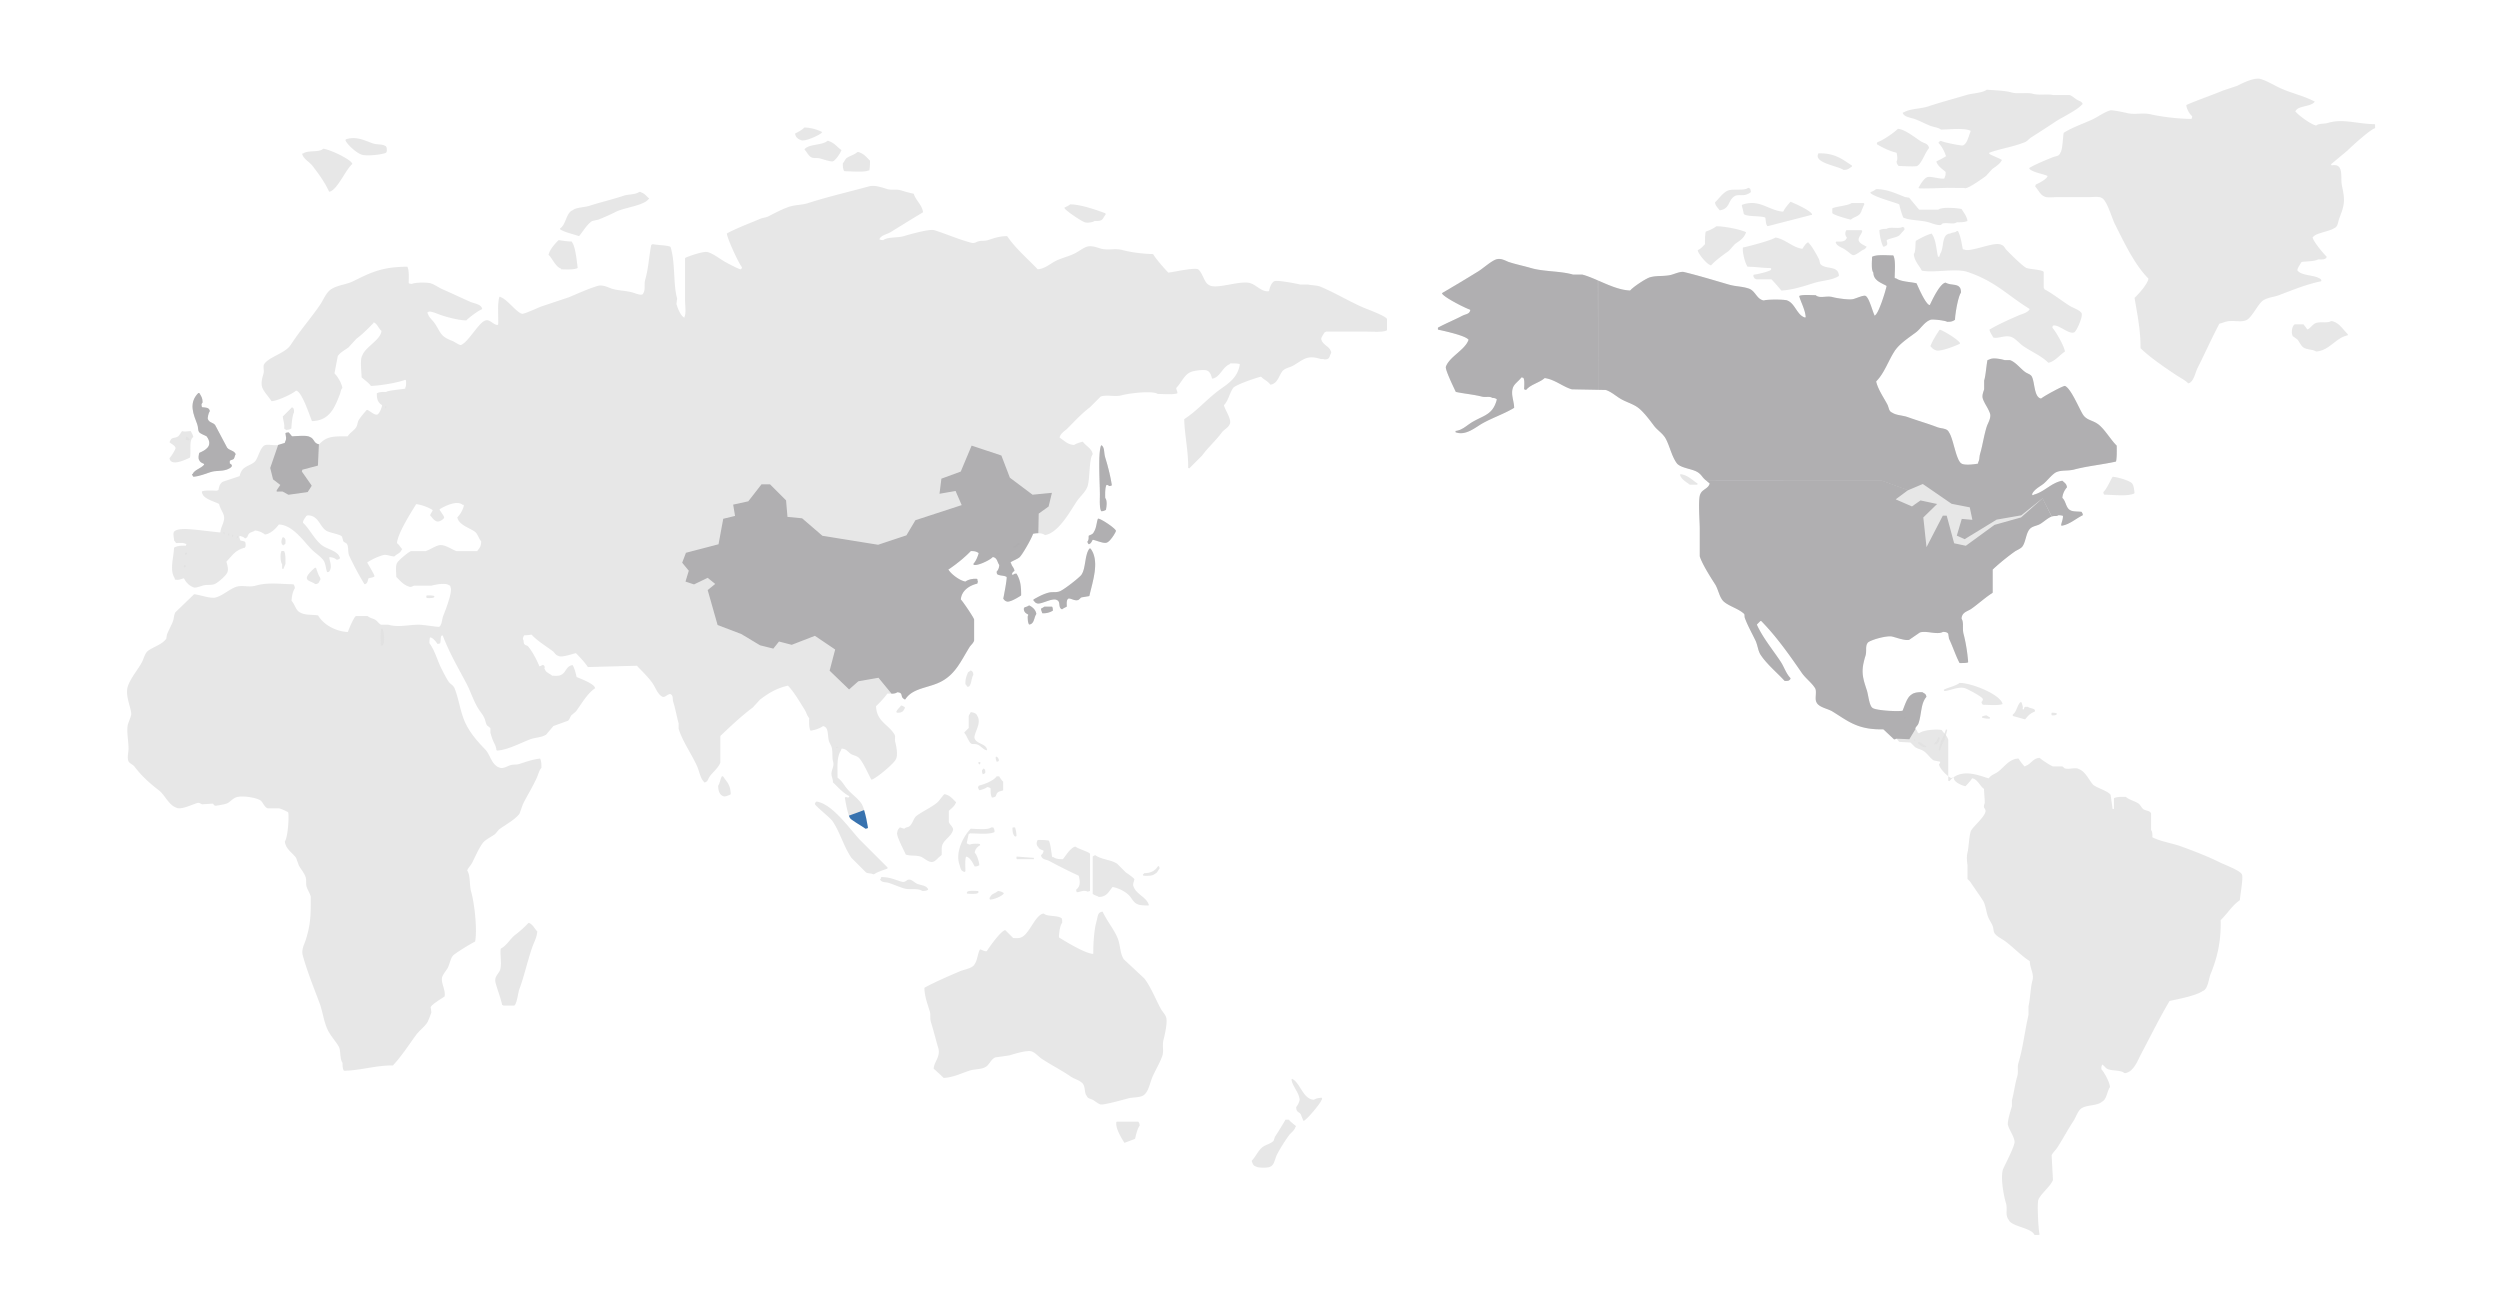 <svg xmlns="http://www.w3.org/2000/svg" xml:space="preserve" style="enable-background:new 0 0 994 521" viewBox="0 0 994 521"><style>.st1,.st2,.st3{opacity:.77;fill-rule:evenodd;clip-rule:evenodd;fill:#e0e0e0}.st2,.st3{fill:#a09fa1}.st3{fill:#03509f}</style><g id="World"><path d="M944.34 49.64v1.14c0 .11-.07.2-.17.24-2.2.83-9.22 7.24-10.89 8.9-.01.01-.01.01-.02.01l-6.44 5.37c.12.24.1.21.22.45 5.18-.94 3.38 4.85 4.12 8.14 1.41 6.24.89 7.81-1.05 12.91-.61 1.61-.48 3.33-2.08 3.94-.02.01-.03.02-.05.03-1.77 1.29-7.68 1.89-8.41 3.67h-.26l.22.22c.03.03.05.06.06.09.63 1.75 3.96 5.82 5.4 7.21.07.07.1.18.06.27-.09.26-.03.14-.21.37-.58.66-1.81.58-3.09.53-.05 0-.1.01-.14.04-1.36.8-4.79.7-6.41.99a.26.26 0 0 0-.17.12c-.5.81-1.81 2.69-1.54 3.29.01.02.03.05.05.07 1.94 2.19 6.9 1.54 9.2 3.39.16.23.16.25.22.54.02.14-.07.27-.2.3-5.65 1.13-11.51 3.55-16.62 5.48-2.07.78-4.58.92-6.32 2.11-2.23 1.52-4.46 7.01-6.85 7.91-2.38.89-5.11-.22-7.91.53-.63.17-1.67.57-2.52.77-.07.02-.13.06-.17.13-3.03 5.71-5.74 11.85-8.64 17.55-.84 1.64-1.53 5.57-3.56 6.04a.25.25 0 0 1-.23-.07c-1.41-1.36-3.24-2.21-4.91-3.33-4.67-3.13-9.82-6.62-13.88-10.46a.273.273 0 0 1-.08-.19c.07-7.2-1.48-14.45-2.35-19.78-.01-.09.01-.17.08-.23 1.54-1.45 4.93-5.2 5.41-7.41a.25.25 0 0 0-.07-.23c-5.54-5.59-9.63-14.4-13.34-21.77-1.17-2.33-3.12-9.48-5.27-10.28-.98-.6-3.55-.26-5.01-.26h-12.65c-1.46 0-4.03.34-5.01-.26-1.62-.58-2.43-2.67-3.58-3.84a.252.252 0 0 1-.06-.26l.18-.53c.02-.07.07-.12.13-.15 1.24-.59 3.8-1.85 4.52-3.12.08-.14.01-.31-.14-.37-2.01-.78-5.18-1.27-6.85-2.53-.17-.22-.13-.13-.19-.33-.04-.12.01-.25.12-.31 2.68-1.53 6.08-2.88 9.04-4.11 1.48-.61 2.6-.32 3.16-1.84.9-1.06.98-5.92 1.3-7.79.01-.07.06-.14.12-.18 3.37-2.12 7.35-3.45 11.23-5.21 1.96-.89 5.3-3.29 7.38-3.69.7-.13 5.55.85 6.32 1.05 3.11.83 6.31-.2 9.49.53 4.53 1.03 11.05 1.81 16.15 1.84.11 0 .21-.07.25-.17.08-.23.12-.35.18-.73a.272.272 0 0 0-.09-.24c-.96-.83-2.03-2.66-2.24-4.2-.02-.11.05-.22.16-.27 4.7-2.03 9.82-3.75 14.57-5.72.01 0 .01 0 .02-.01l5.51-1.84c.01 0 .02-.01.03-.01 1.63-.8 6.7-3.54 9.47-2.63 2.8.92 5.71 2.8 8.43 3.95 4.34 1.84 8.9 2.84 12.91 5.01l-.26.26c-1.56 1.79-6.27 1.31-7.38 3.43h-.26l.25.25c.01.01.02.02.02.03.98 1.37 6.06 5.07 8.05 5.5.07.02.14 0 .2-.05 1.24-.87 2.94-.47 4.65-.99 5.85-1.77 11.54.42 18.45.52.12.01.24.12.24.27zM789.84 35.73c.05-.04.11-.05.17-.05 2.5.16 7.38.38 9.66 1.05 2.57.75 6.42-.06 8.43.53 2.46.72 6.21.03 8.14.52.02 0 .04.01.06.01h6.52c.03 0 .06 0 .08.01 1.01.32 2.03 1.32 2.86 1.83 1.08.67 1.89.55 2.37 1.84h-.26c-1.58 2.12-8 5.18-10.54 6.85-3.22 2.13-6.41 4.22-9.75 6.32-.74.47-1.53 1.5-2.37 1.84-4.76 1.95-9.48 2.51-14.26 4.23-.02.22-.02.25-.04.47 1.45.8 3.34 1.47 4.85 2.29.13.07.18.23.1.36-.9 1.54-2.41 2.39-3.8 3.44-.01.01-.03.02-.04.04l-2.34 2.6-.04.04c-8.45 6.17-8.6 4.76-8.6 4.76-.28.09-7.31-.09-7.59 0 0 0-10.31.4-10.55.11a.258.258 0 0 1-.03-.29c.71-1.25 2.07-3.56 3.34-4.06.97-.57 4.92.72 6.69.55.1-.01.18-.08.21-.18l.2-.61c.01-.02.01-.03.02-.05.25-.39.26-1 .25-1.7 0-.07-.03-.14-.09-.19-1.13-1-3.09-2.31-3.55-3.93-.03-.12.03-.25.15-.3 1.37-.6 2.6-1.28 3.75-2.02l-.21-.21c-.03-.03-.05-.07-.07-.11-.43-1.67-1.76-3.88-2.88-4.94l.25-.25.02-.02c.32-.38.19-.3.66-.47.07-.03.15-.02.22.02 1.1.62 8.19 1.96 8.6 1.78 1.73-.66 2.33-3.81 3.06-5.57.06-.13-.01-.28-.14-.34-2.6-1.13-8.16-.45-11.54-.41-.05 0-.1-.02-.15-.05-1.25-.87-2.86-.89-4.41-1.53-1.86-.77-4.13-1.96-6.06-2.64-1.58-.55-3.97-.77-4.63-2.28-.07-.17.06-.35.24-.35h.1c.05 0 .09-.01.13-.04 2.45-1.45 6.76-1.35 9.69-2.34 4.77-1.61 10.13-3.01 15.02-4.48 2.34-.73 6.39-.82 8.1-2.08zM319.74 50.78c.05-.05.12-.08.19-.08 2.47.06 5.27.88 7 1.84l-.26.26c-.67.85-6.85 3.72-8.17 2.9-1.11-.33-2.15-1.1-2.35-2.45-.02-.11.05-.22.15-.27 1.16-.53 2.57-1.33 3.44-2.2z" class="st1"/><path d="M754.52 51.31c.05-.05.13-.08.2-.07 2.9.27 6.89 3.64 9.1 5 1.34.82 2.74.75 3.14 2.51.02.08-.01.16-.06.23-1.44 1.67-2.95 6.2-4.66 7.02-.6.32-5.5.04-7.24 0-.09 0-.16-.05-.21-.12-.39-.58-.59-.61-.71-1.64-.01-.06.01-.11.04-.16.45-.78.18-2.33-.01-3.19a.259.259 0 0 0-.19-.2c-2.65-.63-5.41-2-7.57-3.28-.11-.06-.15-.19-.11-.31l.15-.46c.03-.08.09-.14.17-.17 2.1-.63 6.46-3.71 7.96-5.16zM137.53 55.39c4.2-1.4 7.72.61 10.74 1.63 1.68.57 3.56.17 5.01 1.05.56.34.52 1.11.53 2.01 0 .06-.02.12-.06.17-.12.14-.06.07-.17.36-.02.06-.06.12-.12.14-1.34.66-7.48 1.46-9.66.74-2.32-.76-6.18-4.44-6.44-5.81.06-.1.1-.18.17-.29zM328.95 56.05c.06-.05.13-.07.21-.06.42.07.41.06.67.24 1.88.59 3.06 2.27 4.58 3.32.1.07.14.19.1.3-.07.22-.02.12-.2.34-.3.93-2.26 3.72-3.16 3.95-.89.23-3.97-.82-4.74-1.05-1.8-.54-3.01.14-4.22-.79-.82-.62-1.47-1.91-2.21-2.73a.274.274 0 0 1 0-.36c1.92-2.02 6.81-1.37 8.97-3.16zM128.62 59.14c2.48.3 10.59 4.04 11.42 5.87.05.1.01.22-.07.3-2.6 2.28-5.72 9.94-8.86 10.9a.266.266 0 0 1-.32-.14c-1.91-4.02-4-6.78-6.5-10.08-1.15-1.52-3.47-2.64-4.12-4.66-.05-.17.07-.34.25-.34h.11c.05 0 .1-.02.14-.04 1.94-1.31 6.01-.25 7.76-1.73.05-.06.11-.09.19-.08zM340.81 60.52c.05-.05.12-.07.2-.07.52.04.65.06.94.25 1.59.53 2.77 2.01 3.88 3.09.05.05.08.11.08.18.02 1.29-.05 2.63-.22 3.63a.26.26 0 0 1-.26.21h-.24c-.04 0-.08.01-.12.03-1.29.7-7.16.28-9.27.23-.1 0-.19-.06-.23-.14-.37-.76-.47-1.61-.46-2.92 0-.06.03-.13.07-.17.55-.6.85-1.57 1.51-2.04 1.31-.9 2.96-1.23 4.12-2.28zM723.15 60.97c6.53-.11 9.27 2.34 13.17 4.84-.01.2-.01.25-.01.45-1.33.76-1.36 1.25-3.22 1.3a.26.26 0 0 1-.15-.04c-2.46-1.63-11.73-2.7-10.02-6.4.04-.09.13-.15.23-.15zM130.92 221.78c.31 1.94 1.27 3.67-.03 5.46-.01.01-.02.03-.04.03-.22.15-.24.15-.56.21-.12.02-.25-.04-.29-.16-.43-1.19-.54-3.15-1.24-4.28-.98-1.58-3.12-2.93-4.48-4.22-3.23-3.08-7.65-10.04-13.29-10.27-.09 0-.18.04-.23.12-.9 1.34-3.35 3.7-5.36 3.83-.06 0-.12-.02-.17-.06-.93-.73-2.35-1.36-3.77-1.51-.07-.01-.13.02-.19.06-.6.46-1.38.52-2.03.99-.9.66-.5 1.63-1.69 2.06-.09.03-.19.01-.26-.06-.46-.45-.8-.58-1.9-.89-.14.15-.17.18-.32.33l.44 1.33c.03.08.08.14.16.16.62.22 1.26.25 1.66.45.04.02.08.06.11.1.23.39.23 1 .22 1.69 0 .06-.02.12-.06.16-.11.14-.07.07-.16.32-.03.08-.1.14-.18.17-3.83.96-4.84 3.07-7.14 5.39-.06.07-.09.16-.07.25.29 1.08.98 3.19.23 4.34-.4 1.1-3.85 4.09-5.01 4.48-1.67.56-2.77.07-4.48.53-.92.25-3.03 1.07-3.69.79-1.67-.53-3.13-1.91-3.86-3.48-.06-.12-.19-.18-.31-.14-1.17.37-1.78.75-3.25.5a.26.26 0 0 1-.21-.26v-.21c0-.08-.02-.13-.04-.17-2.07-3.1-.38-8.2-.23-11.92 0-.09.05-.17.13-.21 1.15-.67 2.55-.76 4.62-.72v-.26c.04-.05.06-.08.08-.1.14-.17.02-.42-.2-.42h-.08c-.05 0-.09-.01-.13-.04-.7-.4-2.37-.27-3.48-.23-.09 0-.18-.05-.23-.13-.19-.31-.4-.6-.64-.85a.26.26 0 0 1-.07-.17c-.06-1.22-.49-2.65 0-3.33.82-1.12 3.75-1.19 5.8-1.05 3.83.25 8.29.92 12.38 1.29.15.01.27-.1.28-.24.21-2.28 2.01-4.28 1.3-6.59-.42-1.36-1.41-2.65-1.82-4.36-.02-.07-.06-.14-.13-.17-1.81-.93-5.8-1.95-6.48-3.9-.18-.27-.2-.41-.24-.84a.27.27 0 0 1 .18-.28c1.49-.42 3.93-.23 5.77-.2.06 0 .12-.02.17-.06.13-.11.07-.07.3-.15.09-.03.16-.11.17-.2.27-1.51.73-2.82 2.08-3.28l6.19-2.06c.08-.03.15-.1.17-.19.93-3.84 3.15-3.45 5.76-5.39 1.47-1.1 2.17-5.47 3.95-6.59 1.29-.81 3.82.15 5.53-.26.69-.17 1.65-.57 2.49-.76.09-.02.16-.08.19-.17l.21-.63c.01-.02.01-.03.02-.05.5-.78.15-1.95.01-2.93-.02-.12.06-.24.18-.28.28-.09.51-.14.98-.18.08-.01.17.03.22.09.24.29.92 1.1 1.15 1.38.05.06.13.1.21.09 1.9-.06 5.74-.54 6.99.27 1.81.68 1.43 2.54 3.55 2.88.08.01.17-.02.23-.08 2.84-2.98 5.2-3.12 11.09-3.06.09 0 .17-.04.22-.12.9-1.36 2.59-2.27 3.35-3.57.58-.98.46-1.98 1.05-2.9.83-1.27 2.02-2.67 3.05-3.83.07-.08.18-.11.28-.07 1.32.49 2.9 2.23 4.03 1.8.02-.01.03-.01.05-.02.79-.44 1.56-2.41 1.79-3.5a.257.257 0 0 0-.11-.27c-1.4-.92-1.99-2.06-1.96-4.49 0-.1.06-.19.15-.23.87-.41 2.01-.48 3.47-.46.05 0 .1-.02.14-.04.87-.54 5.91-.99 7.36-1.23.13-.02.22-.13.22-.26v-.24c0-.05.01-.09.04-.13.33-.58.23-1.77.22-2.67-.15-.1-.2-.14-.36-.24-2.89 1.15-9.72 2.28-13.46 2.43-.09 0-.17-.04-.22-.11-.85-1.17-2.46-2.26-3.53-3.24a.25.25 0 0 1-.08-.18c-.06-2.24-.71-7.06.27-8.59 1.23-3.43 7.02-5.95 7.62-9.61a.272.272 0 0 0-.09-.24c-1.11-.98-1.58-2.78-3.05-3.33v.26c-2.22 2.25-4.27 4.37-6.83 6.31l-.03.03-3.13 3.39c-.01.01-.02.02-.04.03-1.34 1-3.27 1.97-4.17 3.37a.3.3 0 0 0-.04.1l-1.28 6.67c-.02.08.01.17.07.23 1.19 1.22 2.69 3.7 3.04 5.58.01.08-.01.16-.06.22-.65.77-.51 1.37-.97 2.54-1.98 5.04-3.99 10.33-10.88 10.54-.11 0-.21-.06-.25-.17-1.01-2.53-3.89-11.3-6.1-11.92-.09-.02-.18 0-.25.06-1.56 1.35-7.02 3.87-9.5 4.12-.1.01-.19-.04-.24-.12-1.04-1.67-3-3.63-3.61-5.4-.66-1.92.24-4.44.53-5.53.33-1.24-.31-2.78.26-3.69 1.81-2.86 8.39-4.3 10.54-7.64 3.57-5.54 7.92-10.49 11.59-15.81 1.39-2.02 2.45-5 4.48-6.32 2.55-1.66 5.93-1.81 8.7-3.16 6.76-3.31 11.28-5.75 21.44-5.8.1 0 .2.06.24.15.65 1.44.5 4.12.46 6.25 0 .11.07.21.18.25.3.1.53.15 1.05.19.05 0 .11-.01.15-.03 1.09-.59 5.89-.63 7.31-.22 1.58.46 3.29 1.74 4.74 2.37 3.9 1.71 7.4 3.39 11.07 5.01 1.55.68 4.21.88 4.69 2.66.03.13-.03.26-.15.31-1.52.61-4.97 3.24-6.05 4.33a.25.25 0 0 1-.18.08c-2.97-.02-8.21-1.43-10.69-2.37-.95-.36-3.56-1.46-4.22-1.05l-.32.16c-.11.06-.17.19-.13.31.06.19.02.1.19.32.49 1.56 1.83 2.5 2.64 3.69 2.64 3.91 2.14 5.24 7.11 7.11.79.3 2.99 1.89 3.41 1.59.01-.01.02-.02.04-.02 2.96-1.19 7.02-8.99 9.73-9.74 1.74-.48 2.92 1.62 4.71 1.84l.29-.24c.16-2.82-.37-8.01.45-10.83.04-.14.19-.21.33-.17.14.04.08.02.28.18 2.64.96 6.24 6.06 8.43 6.59.75.18 6.56-2.48 7.64-2.9l11.06-3.69c.01 0 .01 0 .02-.01 3.44-1.46 7.62-3.36 11.32-4.48 2.04-.62 4.28.65 5.53 1.05 2.88.93 5.5.74 8.43 1.58.95.27 2.9 1.09 3.67.8.01 0 .03-.01.04-.02.62-.32.16.12.51-.52.95-1.55.19-3.52.79-5.53 1.22-4.12 1.47-9.07 2.34-13.56.02-.09.08-.17.17-.2.22-.08.18-.05.28-.13.06-.05.14-.07.22-.06 1.75.37 5.19.37 6.88.98.08.03.13.09.16.17 1.93 6.22.99 14.53 2.58 20.38.01.03.01.06.01.1l-.25 2.01v.09c.33 1.49 1.76 4.97 3.15 5.49v-.26c.78-1.25.26-4.8.26-6.59v-16.71c0-.1.05-.19.14-.23 1.39-.71 7.23-2.71 8.82-2.3 2.1.55 4.74 2.58 6.59 3.69.92.55 6.33 3.41 6.59 3.16.39-.33.31-.2.48-.65.03-.08.02-.18-.04-.25-1.34-1.67-5.51-10.68-5.94-13.15-.02-.11.03-.22.13-.27 3.98-2.14 8.76-3.89 13.02-5.71 1.21-.52 2.26-.45 3.43-1.05 2.37-1.23 5.23-2.75 7.91-3.69 2.68-.94 5.14-.68 7.91-1.58 7.56-2.46 16.12-4.42 23.98-6.59 2.58-.71 5.64.56 7.38 1.05 1.99.56 3.45-.11 5.53.53 1.4.43 3.21.95 4.86 1.29.09.02.16.09.19.17.84 2.59 3.22 4.27 3.62 7.06.01.1-.04.21-.12.26-4.19 2.51-8.63 5.27-12.77 7.82-1.47.9-3.85 1.19-4.48 2.9h.26c.33.22.62.23 1.23.26.06 0 .11-.01.16-.05 1.81-1.27 5.65-.8 8.1-1.53 1.74-.52 10.17-2.98 12.12-2.37 4.59 1.43 9.93 3.77 14.76 5.01 1.22.31 2.07-.36 2.64-.53 1.57-.47 2.43-.05 3.95-.53 2.33-.74 4.35-1.55 7.5-1.58.09 0 .17.04.22.12 3.02 4.55 8.17 8.98 11.96 12.97.06.06.14.09.22.08 2.77-.27 4.74-2.11 6.72-3.15 2.62-1.37 5.26-1.85 7.91-3.16 1.41-.7 3.27-2.15 4.74-2.64 2.06-.68 4.43.47 5.8.79 3 .71 5.4-.28 8.43.53 3.39.9 8.15 1.52 11.99 1.58.09 0 .16.04.21.12 1.62 2.48 3.89 5 5.9 7.17.06.06.14.09.22.08 2.64-.33 10.01-2.02 11.69-1.32.02.01.05.02.07.04 1.85 1.41 2.31 5.41 4.45 6.3 2.86 1.77 12.25-2.08 16.34-.79 2.44.77 4.37 3.47 7.19 3.19.11-.01.2-.1.22-.21.28-1.4.95-3.25 2.07-3.77.91-.57 8.74.91 10.25 1.31.02.01.04.01.06.01h3.1c.02 0 .04 0 .06.01 1 .26 3.55.3 4.71.78 5.89 2.42 11.58 5.94 17.39 8.43 1.73.74 8.42 3.14 9.19 4.42.02.04.03.08.03.13v4.25c0 .1-.06.19-.15.24-1.73.77-5.06.46-7.49.46h-16.51c-.06 0-.12.02-.17.06-.15.12-.06.06-.37.17-.06.02-.1.06-.13.11-.47.74-1.59 2.3-1.27 2.82.72 2.46 3.4 2.51 3.93 5.17.01.06 0 .13-.04.19-.81 1.32-.34 2.43-2.5 2.54a.32.32 0 0 1-.14-.03c-.46-.24-1.09-.01-1.78-.23-5.19-1.59-6.61.33-10.54 2.64-1.52.89-3.46 1.01-4.48 2.37-1.3 1.74-1.93 4.89-4.59 5.25a.254.254 0 0 1-.24-.11c-.9-1.22-2.44-1.87-3.5-2.94a.26.26 0 0 0-.24-.07c-2.2.5-10.1 3.26-10.93 4.45-1.51 2.16-1.84 4.9-3.59 6.75-.06.07-.09.16-.07.24.55 1.98 3.07 5.52 2.34 7.24-.58 1.63-2.23 2.18-3.16 3.43-2.49 3.34-5.4 5.87-7.89 9.21-.01.01-.01.02-.02.03l-5.08 5.08c-.22-.09-.23-.1-.44-.19.12-6.4-1.38-13-1.57-19.25 0-.09.04-.18.12-.22 5.01-3.24 9.08-8.04 13.84-11.52 3.58-2.61 7.25-4.77 8.13-10.05a.27.27 0 0 0-.2-.3c-.97-.25-2.48-.21-3.72-.19v.26c-2.88 1.03-3.86 5.17-6.87 5.76-.14.03-.27-.07-.3-.2-.26-1.15-.78-2.53-1.79-2.92-.98-.68-5.89.04-6.59.53-2.49.89-3.92 4.44-5.71 6.23-.06.06-.09.14-.07.22.13.81.32.99.47 1.74.03.13-.05.27-.18.3-1.98.56-5.27.22-7.62.2-.05 0-.09-.01-.13-.04-2.34-1.42-11.9-.1-14.17.56-2.65.77-5.88-.35-8.37.51-.04.01-.07.04-.1.06l-4.16 4.16c-.01.01-.02.01-.02.02-3.35 2.54-6.02 5.49-8.95 8.42-1.05 1.05-2.69 1.85-3.12 3.51-.03.11.02.22.12.28 1.73 1.08 2.95 2.63 5.54 2.8.06 0 .12-.01.17-.05.75-.53 2.23-.96 3.18-1.22.1-.03.21.01.28.1 1.18 1.61 3.38 2.48 3.83 4.75.01.07-.01.15-.05.21-1.44 2.02-1 9.98-2.04 12.82-.76 2.1-3.02 4-4.22 5.8-2.68 4.02-7.22 12.46-12.54 13.42a.288.288 0 0 1-.2-.05c-1.07-.8-2.97-.79-4.5-.49-.09.02-.17.08-.19.17-.58 1.82-4.41 8.59-5.49 9.34-1.01.69-2.26 1.17-3.24 1.74-.11.06-.15.19-.11.31.06.2.03.11.18.31.01.01.02.03.02.05.35 1.22 1 1.41 1.28 2.7.02.1-.02.21-.11.27-.49.32-.67.52-.91 1.22.21.15.2.14.41.29.61-.47.63-.47 1.27-.53.1-.01.2.04.25.13 1.34 2.35 1.77 4.37 1.76 8.4 0 .09-.04.17-.12.22-1.23.79-4.49 2.81-5.68 2.3-.77-.27-.78-.52-1.21-.95a.26.26 0 0 1-.07-.24c.28-1.34 1.45-7.4 1.33-8.42a.238.238 0 0 0-.12-.18c-.97-.56-2.6-.38-3.56-.97a.304.304 0 0 1-.08-.08c-.16-.26-.17-.4-.22-.88-.01-.07.02-.15.07-.2.57-.62.87-1.34.97-2.46a.216.216 0 0 0-.05-.17c-.78-1.14-.76-2.78-2.44-3.07a.254.254 0 0 0-.23.09c-1.22 1.3-6.39 3.63-7.5 2.93-.01-.16-.02-.23-.04-.39.84-.82 1.64-2.64 2.04-4.04a.262.262 0 0 0-.12-.29c-.81-.5-1.33-.7-2.88-.69-.07 0-.14.03-.19.08-2.46 2.58-5.92 5.33-8.88 7.3l.25.25c.01.01.02.02.03.04 1.09 1.63 4.23 4.02 6.46 4.44.07.01.14-.01.2-.05 1.07-.79 3.07-1.17 4.43-1.02.13.01.22.13.22.26v.23c0 .04.01.09.03.13.25.46.12.54 0 1.1-.02.1-.1.17-.19.2-3.06.74-6.11 2.76-6.42 6.17-.01.07.02.15.07.2.99 1.07 4.75 6.66 5.18 7.78.01.03.02.06.02.09v8.34c0 .03 0 .06-.01.08-.31 1.01-1.33 1.78-1.83 2.59-3.4 5.48-5.52 10.67-11.33 13.7-4.93 2.57-11.17 2.43-14.12 6.94-.06.1-.19.14-.3.11-.21-.07-.11-.02-.34-.2-1.52-.9-.1-2.43-2.53-2.63-.07-.01-.13.02-.19.06-.77.59-2.32.51-3.73.47-.09 0-.17.04-.22.11-.96 1.42-3.05 3.61-4.32 4.81a.28.28 0 0 0-.08.2c.24 6.04 5.15 7.28 7.37 11.21.44.78-.04 1.86.26 2.9.35 1.2 1.2 5.32.26 6.85-.53 1.53-7.48 7.39-9.54 8.11a.258.258 0 0 1-.31-.12c-1.19-2.24-3.55-7.61-5.17-8.78-.89-.64-2.01-.73-2.9-1.32-1.2-.79-1.65-1.9-3.48-2.09a.259.259 0 0 0-.27.18l-.19.57-.03.06c-1.68 2.52-1.33 6.6-1.3 10.64 0 .08.04.16.11.21 1.41.99 2.28 2.5 3.32 3.88 1.69 2.24 4.51 4.02 6.06 6.32 1.11 1.65 2.27 7.08 2.61 9.54.02.12-.06.24-.17.28-.22.08-.34.12-.73.17a.263.263 0 0 1-.21-.06c-1.42-1.28-5.03-2.86-5.97-4.13-.88-1.18-1.88-6.35-2.1-8.14.13-.12.18-.17.31-.29.75.14.97.43 1.35-.02.1-.12.06-.31-.08-.39-2.68-1.5-4.15-3.31-6.25-5.32a.25.25 0 0 1-.08-.18c-.04-1.06-.36-1.79-.52-2.53-.49-2.18 1.24-3.4.53-5.8-.41-1.38-.05-3.8-.53-5.53-.17-.61-.88-1.82-1.05-2.37-.71-2.24.02-5.43-2.25-6.03-.08-.02-.16 0-.22.05-1.1.82-3.16 1.5-4.72 1.74a.243.243 0 0 1-.27-.15c-.5-1.14-.48-2.98-.44-4.74 0-.06-.02-.12-.06-.17-.82-.95-1.08-2.25-1.78-3.35-1.97-3.11-4-6.71-6.48-9.37a.27.27 0 0 0-.26-.08c-4.71 1.14-7.62 3.03-10.9 5.48-.01.01-.03.02-.04.03l-2.87 3.13-.03.03c-4.57 3.42-8.71 7.34-12.81 11.24-.05.05-.08.12-.08.19v10.38c0 .03 0 .06-.01.09-.7 2.02-3.01 3.85-4.2 5.49-.69.95-.65 1.9-1.84 2.37-.26.07-.1.21-.26 0-1.63-1.4-1.97-4.22-2.9-6.32-2.07-4.71-5.86-9.97-7.37-14.98-.01-.03-.01-.05-.01-.08v-2.03c0-.02 0-.05-.01-.07-.76-2.76-1.38-6.27-2.1-8.4-.45-1.34.11-2.53-1.05-3.16-.75-.45-2.23 1.37-3.16 1.05-1.91-.79-2.83-3.61-3.95-5.27-1.7-2.51-4.17-4.82-6.25-7.03a.273.273 0 0 0-.19-.08l-19.24.52a.25.25 0 0 1-.22-.12c-1.26-1.93-3-3.66-4.56-5.31-.06-.07-.15-.1-.24-.07-1.76.4-5.58 1.86-6.97 1.02-1.14-.39-1.29-1.23-2.11-1.84-2.8-2.09-5.97-3.96-8.34-6.48a.286.286 0 0 0-.23-.08c-.75.14-1.6.23-2.61.24-.09 0-.18.05-.23.13-.26.46-.36.53-.44 1.35-.01.07.02.13.05.19.39.54.06.98.46 1.76.27.52 1.23.62 1.58 1.05 1.76 2.16 3.25 5.01 4.39 7.69.05.13.2.19.33.14.6-.24 1.16-.7 1.34-.45.46.39.38.25.5.94.01.08-.01.16-.05.21-.22.27-.08.07.08.43.51 1.47 1.82 1.66 2.83 2.57.04.04.1.06.16.07 1.08.04 2.71.15 3.34-.27 2.11-.8 2.08-3.5 4.56-3.93.11-.02.22.03.27.13.67 1.2 1.12 2.91 1.46 4.46.02.08.07.15.15.18 1.69.73 6.67 2.55 7.21 4.23.04.11-.01.23-.1.29-3.05 2.07-5.29 6.15-7.48 9.1-.01.02-.03.03-.04.04l-1.8 1.54c-.02.01-.03.03-.05.05-.45.63-.67 1.6-1.26 2.06-.02.02-.05.03-.07.04l-5.69 2.07c-.04.02-.08.04-.11.08l-2.83 3.34c-.02.02-.04.04-.07.06-1.81 1.13-4.22 1.05-6.29 1.82-3.69 1.38-8.86 4.23-13.17 4.48-.11-.1-.17-.15-.27-.25-.09-1.55-.85-2.55-1.32-3.7-.42-1.02-.78-2.25-1.04-3.13-.01-.02-.01-.05-.01-.07v-1.68c0-.08-.04-.15-.1-.2l-1.19-.95a.435.435 0 0 1-.06-.07c-.59-.9-.56-1.81-1.03-2.86-.57-1.29-1.68-2.58-2.37-3.69-2.03-3.23-2.95-6.58-4.74-10.01-3.35-6.41-6.57-11.69-9.4-19a.248.248 0 0 0-.32-.15c-.16.05-.09.02-.29.18-.36.6-.16 2.19-.49 2.84-.02.04-.05.07-.09.1-.24.16-.39.17-.84.21-.1.01-.19-.04-.24-.12-.54-.85-1.49-2.05-2.55-2.43-.15-.05-.3.03-.34.18-.14.55-.19 1.25-.19 2.03 0 .06.02.11.05.15 2.13 2.85 3.05 6.7 4.69 9.95.82 1.62 1.82 3.68 2.9 5.27.64.94 1.9 1.45 2.37 2.64 1.64 4.17 2.08 8.25 3.69 12.39 1.81 4.65 5.2 8.55 8.43 11.86 2.19 2.24 2.54 6.48 6.06 7.38 1.33.34 3.03-.79 3.95-1.05 1.47-.43 2.23-.06 3.69-.53 2.36-.76 5.22-1.77 7.99-2.09.11-.01.22.04.26.14.4.86.47 1.99.45 3.43 0 .06-.02.12-.06.17-.9 1.04-1.17 2.53-1.78 3.88-1.61 3.53-3.81 7.07-5.53 10.53 0 .01-.01.02-.01.03l-1.3 3.64-.03.06c-1.5 2.2-5.87 4.61-8.13 6.28-.02.01-.03.03-.04.04l-1.54 1.8c-.01.02-.03.03-.04.04-1.5 1.11-3.92 2.16-4.98 3.67-1.74 2.47-2.77 5.16-4.22 7.91-.53 1-1.37 1.64-1.8 2.77-.03.08-.02.17.03.24 1.25 1.87.76 5.85 1.5 8.32 1.16 3.87 2.5 14.48 1.6 19.64-.01.08-.06.15-.14.18-1.65.85-8.16 4.74-8.85 5.74-1.02 1.5-1.16 3.44-2.11 5.01-.55.91-1.95 2.53-2.11 3.69-.31 2.27 1.45 4.74 1.07 7.26-.01.08-.06.14-.12.18-1.17.74-4.95 3.07-5.41 4.09-.02.04-.02.09-.02.13l.25 1.99c0 .04 0 .07-.01.1-.18.61-1.21 3.34-1.57 3.9-1.15 1.81-3.23 3.3-4.48 5.01-3.03 4.15-5.7 8.34-9.14 12.04-.05.05-.12.08-.19.08-6.78-.04-12.56 1.97-19.22 2.11-.1 0-.2-.05-.24-.14-.37-.76-.47-1.61-.45-2.93 0-.06-.02-.11-.05-.16-1.13-1.53-.56-4.92-1.53-6.52-1.35-2.23-3.38-4.38-4.48-6.85-1.53-3.44-1.81-6.97-3.16-10.54-2.2-5.82-4.88-12.48-6.59-18.71-.63-2.3.6-4.42 1.05-5.8 1.45-4.42 2.11-8.05 2.11-13.97v-3.65c0-.03 0-.05-.01-.08-.32-1.12-1.2-2.58-1.57-3.65-.5-1.47.03-2.63-.53-4.22-.51-1.46-1.92-3.05-2.63-4.46-.01-.01-.01-.02-.01-.03l-1.04-2.85-.03-.06c-1.36-1.99-4.17-3.5-4.45-6.47-.01-.06.01-.11.04-.16 1.15-1.93 1.63-9.28 1.29-11.4a.242.242 0 0 0-.13-.18c-.97-.55-2.37-1.2-3.55-1.51-.02-.01-.05-.01-.07-.01h-4.39c-.03 0-.07-.01-.1-.02-1.35-.51-1.78-2.4-2.85-3.14-1.48-1.03-6.79-1.94-9.22-1.32-1.65.42-2.46 1.63-3.69 2.37-.84.51-3.58.89-4.48 1.05-1.16.21-1.05-.54-1.52-.77-.04-.02-.08-.02-.12-.02l-4.1.26c-.03 0-.06 0-.1-.01-.46-.15-.93-.72-1.8-.51-1.6.38-6.6 2.94-8.43 1.84-3.02-1.06-4.49-5.03-6.85-6.85-3.77-2.9-6.89-5.7-9.75-9.49-.59-.79-1.95-1.18-2.37-2.11-.56-1.23-.07-3.32 0-4.48.16-2.81-.89-7.45-.26-10.01.27-1.11 1.13-2.85 1.32-3.95.36-2.09-2.59-7.48-1.32-11.33 1.07-3.25 3.94-6.53 5.53-9.49.87-1.61 1.21-3.74 2.64-4.74 2.12-1.5 5.66-2.55 7.08-4.69.02-.03.03-.07.04-.11l.25-1.5c0-.02.01-.04.01-.05.63-1.63 1.75-3.66 2.36-5.24.5-1.3.34-2.59 1.04-3.66.01-.02.03-.04.04-.05 2.42-2.34 4.85-4.67 7.27-7.01a.27.27 0 0 1 .21-.07c2.14.23 6.38 1.77 8.31 1.31 2.78-.66 5.61-3.33 8.17-4.22 2.6-.9 5.09.3 7.91-.53 4.72-1.38 9.97-.62 14.87-.53.09 0 .17.05.22.13.26.46.36.54.45 1.36.01.06-.01.12-.04.17-.76 1.16-1.21 3.14-1.26 4.83 0 .07.02.13.07.18 1.3 1.42 1.63 3.96 3.62 4.67 1.54.96 4.76.69 6.74 1.03.07.01.14.06.18.12 2.03 3.42 6.63 6.18 11.59 6.47.12.01.23-.07.26-.18.42-1.3 2.24-5.48 3.02-6.08.05-.04.1-.05.16-.05h4.57c.06 0 .12.02.17.07.86.76 2.07.85 3.09 1.52.62.41 1.35 1.5 2.06 1.82.04.02.07.02.11.02h2.81c.02 0 .05 0 .07.01 3.91 1.13 7.74 0 12.09-.01 1.91 0 7.25.94 8.08.82.05-.01.1-.03.14-.07 1.04-1.01.93-2.95 1.53-4.43.68-1.67 3.65-9.24 2.9-11.07-.22-.78-.12-.72-.79-1.05-1.51-.94-5.58-.1-6.82.25-.02.01-.04.01-.07.01h-6.77c-.03 0-.06 0-.08.01-.66.21-1.38.81-2.33.25-1.93-.6-3.35-2.33-4.67-3.62a.298.298 0 0 1-.08-.17c-.05-1.54-.37-4.45.27-5.43.36-.95 4.4-4.31 5.49-4.73.03-.01.06-.02.09-.02h5.71c.03 0 .05 0 .08-.01 1.7-.53 3.71-2.04 5.49-2.36 2.19-.39 5.1 1.82 6.81 2.36.03.01.05.01.08.01h7.99c.09 0 .17-.04.21-.11.82-1.18 1.47-1.58 1.5-3.73 0-.07-.02-.13-.07-.18-.87-.95-1.32-2.87-2.3-3.61-2.15-1.64-6.35-2.69-7.08-5.66a.26.26 0 0 1 .07-.24c.98-1 2.22-2.95 2.49-4.6a.261.261 0 0 0-.26-.31h-.14c-.06 0-.11-.02-.16-.06-2.26-1.76-6.92.53-8.94 1.77-.12.08-.16.24-.09.36.55.89 2.1 2.85 1.72 3.2-.5.78-2.15 1.67-2.9 1.32-1.22-.42-1.72-1.44-2.52-2.26a.245.245 0 0 1-.06-.27c.26-.73.64-1.04.92-1.74.05-.12.01-.26-.1-.33-1.68-1-3.93-1.89-6.23-2.24-.1-.02-.21.03-.26.12-1.98 3.24-7.16 11.3-7.54 15.26-.01.09.04.18.11.23.84.63 1.24 1.57 1.99 2.29l-.23.23c-.02.02-.04.05-.05.08-.5 1.26-1.9 1.64-2.8 2.51-.05.05-.12.08-.19.07-1.69-.08-2.92-.9-4.37-.52-1.93.5-4.47 1.74-6.12 2.77-.12.07-.15.22-.09.34.68 1.25 3.02 5.05 2.78 5.32-.47.52-1.48.54-2.24.75-.08.02-.15.09-.18.17-.29.96-.31 1.86-1.33 2.18a.27.27 0 0 1-.31-.11c-2.11-3.5-4.17-7.31-5.96-11.16-.67-1.45-.15-2.98-.79-4.48-.28-.67-1.16-.77-1.55-1.28-.02-.03-.03-.06-.04-.09l-.49-1.73a.213.213 0 0 0-.07-.12c-1-.95-4.95-1.43-6.28-2.32-2.62-1.77-3-6.01-7.28-6.06-.06 0-.12.02-.17.06-.14.12-.07.06-.35.17-.06.02-.11.07-.14.12-.48.89-1.01 1.22-1.25 2.41-.02.09.01.17.08.24 2.78 2.65 4.65 6.95 7.8 9.13 1.86 1.28 5.7 2.06 6.59 4.22.17.25.16.25.23.61.02.11-.03.22-.13.27-.36.21-.41.29-1.03.41a.252.252 0 0 1-.22-.06c-.61-.55-1.41-.83-2.47-.94-.26-.08-.41.07-.38.24zM695.19 74.72c.81.27.75.31.96 1.49-.03.09-.06.16-.1.26-2.71 2.07-4.76.42-6.53 1.63-2.51 1.72-1.7 4.88-5.63 5.51-.1.02-.2-.03-.26-.11-.66-.96-1.46-1.5-1.73-2.88-.02-.09.01-.18.08-.24 1.47-1.4 3.2-3.97 5.17-4.65 2.16-.74 6.2.2 7.8-.97.07-.05.15-.07.24-.04zM746.01 75.2c4.45.01 8.08 1.86 11.47 3.15.02.01.03.01.05.01l1.46.24c.06.01.12.04.16.09l3.81 4.58c.05.06.12.09.2.09h7.44c.05 0 .1-.02.15-.05 1.55-1.08 6.99-.64 9.05-.24.07.01.13.06.17.12.83 1.38 1.92 2.61 2.28 4.45.02.12-.04.24-.14.28-.98.44-2.39.47-3.95.44-.06 0-.11.02-.15.05-1.34.95-3.7-.04-5.66.46a.24.24 0 0 0-.12.07l-.42.42c-.04.04-.08.06-.13.07-1.44.3-3.85-.78-4.93-1.07-3.48-.93-6.95-.61-9.91-1.8a.276.276 0 0 1-.15-.15c-.62-1.61-1.11-3.14-1.51-5.03a.285.285 0 0 0-.15-.19c-2.08-.84-9.83-2.91-11.27-4.4a.261.261 0 0 1 .08-.42c.69-.3 1.5-.66 2.01-1.12.04-.02.1-.05.16-.05z" class="st1"/><path d="M254.31 76.28c.43.07.42.06.67.23.01.01.02.01.03.02 1.46.46 2.02 1.6 3.14 2.37l-.26.26c-1.96 2.59-9.62 3.36-12.91 5.01-2.04 1.02-4.86 2.31-7.1 3.16-.01 0-.02.01-.04.01l-2.31.51c-.03.01-.06.02-.08.03-1.93 1.15-3.64 4.14-5.12 5.9-.07.08-.18.11-.28.07-2.39-.86-5.36-1.42-7.34-2.65 0-.19 0-.25.01-.44 2.26-1.26 2.36-6.07 4.85-7.11.01-.01.03-.01.04-.02 1.78-1.31 4.47-1.07 6.83-1.83 4.26-1.38 9.35-2.57 13.44-3.95 2.01-.68 4.67-.38 6.24-1.52.05-.05.12-.06.19-.05zM712.09 80.28c1.82.78 7.26 3.15 8.35 4.8.11.17-.01.4-.22.4h-.1c-.02 0-.04 0-.06.01l-17.16 4.42a.268.268 0 0 1-.3-.14l-.17-.34c-.32-.5-.4-2.01-.5-2.75a.265.265 0 0 0-.16-.21c-1.95-.74-6.65-.25-8.25-1.23a.304.304 0 0 1-.08-.08c-.29-.42.04-.08-.91-3.43l.16-.32c6.88-2.42 10.4 2.24 16.15 2.73.11.01.21-.05.25-.14.7-1.37 1.71-2.56 2.7-3.66a.3.3 0 0 1 .3-.06zM736.25 80.74h4.8c.1.16.13.21.24.37-1.71 3.86-1.06 2.84-1.43 3.32-.65 1.58-2.66 1.78-3.86 2.81-.06.05-.14.08-.22.06-1.41-.31-6.49-1.72-7.19-2.52a.272.272 0 0 1-.06-.17v-1.6c0-.1.06-.2.15-.24 1.7-.73 6.2-1.05 7.42-1.98.04-.03.09-.05.15-.05zM425.58 81.26c4-.03 10.91 2.39 13.95 3.56.05.17.06.23.11.4-1.52 1.96-.91 2.74-4.32 2.63-.06 0-.11.02-.16.05-.64.43-2.69.87-3.88.47-1.25-.42-6.89-4.1-8-5.52-.1-.13-.06-.33.1-.4.69-.3 1.51-.66 2.03-1.13.05-.03.11-.06.17-.06zM682.5 89.96c3.08.01 9.04 1.16 11.55 2.27.12.05.19.19.14.32-.06.18-.02.1-.19.31-.72 2.02-2.61 3.01-4.2 4.2-.01.01-.03.02-.04.04l-2.34 2.6-.04.04c-2.47 1.8-4.91 3.49-6.98 5.66-.07.07-.17.1-.27.07-.26-.09-.14-.03-.37-.21-1.29-.44-4.4-4.22-4.72-5.58-.03-.12.03-.24.14-.3 1.21-.6 1.76-1.34 2.65-2.21.05-.05.08-.12.08-.19-.02-1.63 0-3.45.24-4.74.02-.1.09-.17.18-.2 1.16-.36 3.07-1.27 4-2.01.05-.05.11-.07.17-.07zM756.57 90.27c.65.25.51.12.65.88.01.08-.01.16-.06.22l-2 2.24c-.02.02-.04.04-.06.05-1.39.86-3.47 1.04-4.81 1.73-.1.05-.15.17-.13.28.21 1.02.55 1.72-.56 2.18-.25.17-.25.16-.6.23a.262.262 0 0 1-.28-.13c-.82-1.57-1.3-4.07-1.48-6.25-.01-.11.05-.21.14-.25.71-.35 1.41-.46 2.66-.45.05 0 .1-.02.15-.04 1.38-.91 4.6.14 6.15-.68.08-.03.15-.04.23-.01zM734.22 91.54h5.96c.1.12.15.18.26.3-.23 1.28-1.87 2.73-1.37 3.92.45 1.12 2.19 1.79 3.16 2.37l-.25.25c-.01.01-.02.03-.03.04-.54.84-.99.73-1.83 1.3-4.07 2.73-2.85 1.99-6.59-.53-1.35-.91-3.05-1.19-3.66-2.81.11-.15.15-.2.26-.35 2.17.11 3.56.05 4.14-1.44.03-.09.01-.18-.04-.25-.68-.87-.64-1.79-.24-2.64.03-.1.13-.16.23-.16zM778.04 91.84c.19.01.25.01.44.02 1.05 1.92 1.43 4.65 1.91 7.11.02.12.13.21.26.21h.25c.04 0 .08.01.12.03 2.37 1.28 12.12-3.39 14.7-1.88 1.24.43 1.32 1.28 2.11 2.11 1.21 1.28 6.59 6.63 7.91 7.11 1.29.47 6.03.69 6.78 1.49.05.05.07.11.07.18v6.15c0 .06.02.12.06.17.12.15.07.07.17.36.02.06.06.11.12.14 3.46 1.87 6.63 4.44 9.93 6.54 1.32.84 3.94 1.61 4.74 2.9.73 1.18-1.96 7.26-2.9 7.64-1.93 1.07-6.32-3.28-8.35-2.66a.3.3 0 0 0-.14.11c-.12.19-.12.22-.19.59-.01.08.01.16.06.22 1.36 1.54 4.51 6.98 4.9 9.23.02.1-.03.19-.11.25-1.93 1.3-3.88 3.81-6.31 4.36a.26.26 0 0 1-.24-.07c-2.85-2.82-6.86-4.38-10.18-6.75-1.31-.94-2.9-2.89-4.48-3.43-2.48-.84-4.71.66-6.99.28a.242.242 0 0 1-.18-.13c-.53-.91-1.12-1.74-1.46-2.86-.03-.11.01-.24.12-.3 3.33-1.97 7.55-3.85 11.16-5.43 1.73-.76 3.5-1.05 4.57-2.4.1-.12.07-.3-.07-.39-8.56-5.3-13.64-11-24.53-14.61-4.7-1.56-12.96.43-18.06-.5a.237.237 0 0 1-.18-.14c-1.04-2.02-2.88-3.67-3.1-6.37-.01-.06.02-.13.05-.18.7-.97.5-3.7.71-5.07.01-.08.06-.15.13-.18 1.79-1 3.88-2.16 6.01-2.78.12-.04.25.02.31.14l.17.33c1.39 1.98 1.65 6.41 2.22 8.68l.5.02.43-1.29.03-.06c1.53-2.26.33-7.63 3.87-7.88.04 0 .08-.02.12-.04.66-.43 2.09-.33 2.54-.97zM705.97 94.46c3.85.59 6.68 3.9 10.52 4.44.1.01.21-.03.26-.12.52-.87 1.3-2.13 2.28-2.49v.26c1.15.82 3.59 5.19 4.22 6.59.35.78.21 1.62.79 2.11 2.27 1.91 6.86.32 7.11 4.32.01.1-.05.19-.13.24-3.06 1.79-6.29 1.59-10.14 2.82-3.71 1.18-8.14 2.62-12.5 2.89a.235.235 0 0 1-.22-.1c-.55-.73-3.23-3.81-3.79-4.3a.272.272 0 0 0-.17-.06h-5.88c-.06 0-.12-.02-.17-.06-.15-.12-.06-.06-.36-.17a.3.3 0 0 1-.14-.11c-.46-.74-.5-.51-.48-1.27 0-.13.1-.24.23-.25 1.55-.17 5.77-1.21 6.63-1.83.2-.25.11-.1.23-.44-.1-.15-.14-.2-.25-.35-3.11 0-5.58-.49-9.06-.53a.26.26 0 0 1-.22-.12c-1.01-1.71-1.89-5.28-1.78-7.32.01-.12.09-.21.21-.24 2.42-.49 11.14-2.82 12.64-3.86.04-.05.1-.06.17-.05zM222.18 95.51c1.55.14 2.95.49 4.98.51.1 0 .19.06.23.14l.18.37c.01.01.01.02.02.03 1.14 1.53 1.78 7.29 2.08 9.82.01.11-.04.22-.15.26-1.49.66-4.27.48-6.42.45v-.26c-2.28-.81-3.3-3.81-4.9-5.43a.261.261 0 0 1-.07-.25c.62-2.17 2.42-4.09 3.83-5.56.06-.06.14-.09.22-.08z" class="st1"/><path d="M819.48 208.72c.22-1.23.64-1.89.73-3.4a.267.267 0 0 0-.19-.27c-.42-.12-.9-.18-1.56-.2a.27.27 0 0 0-.15.05c-.75.49-1.46.09-2.57.48-1.46.52-3.18 2.1-4.48 2.9-1.17.72-2.56.8-3.69 1.58-2.07 1.43-1.96 5.31-3.43 7.38-.65.92-2.22 1.43-3.16 2.11-2.89 2.08-6.01 4.59-8.61 7.04-.05.05-.08.12-.08.19v8.97c0 .09-.05.17-.12.22-2.89 1.83-5.54 4.3-8.31 6.25-1.6 1.13-3.75 1.31-3.95 3.87 0 .05.01.1.04.15.94 1.63.2 3.89.75 5.99.88 3.32 1.53 7.3 1.83 11.12.01.13-.07.24-.2.27-.8.21-1.98.21-3.05.2-.1 0-.18-.05-.23-.14-1.51-2.93-2.69-6.58-4.13-9.58a.185.185 0 0 1-.02-.07l-.25-1.75a.487.487 0 0 0-.04-.11c-.37-.59-1.02-.69-2-.74-.05 0-.1.01-.14.03-2.22 1.24-6.47-.62-9.12.21-.03.01-.05.02-.07.04l-4.14 2.85a.3.3 0 0 1-.08.04c-1.53.43-5.54-1.05-6.81-1.33-2.14-.47-9.28 1.53-9.75 2.64-.93 1.41-.21 3.11-.79 5.01-1.75 5.75-1.42 7.94.53 13.7.63 1.86.94 6.35 2.37 7.11 1.5.96 9.49 1.43 11.71 1.08.09-.01.17-.07.2-.15.85-2 1.66-5.06 3.37-6.2 1.04-.86 2.46-1.07 4.39-1.05.06 0 .11.02.16.06.77.59 1.23.48 1.49 1.67.02.08-.01.16-.06.22-2.24 2.67-1.81 6.79-3.08 10.45-.28.8-.89 1.15-1.24 1.92-.05.1-.01.22.07.3.81.66.55 1.37 1.27 1.68.09.04.2.02.28-.04 1.53-1.24 6.62-1.61 8.74-1.24.07.01.13.05.16.11.86 1.27 2.08 2.09 2.56 3.82.01.02.01.05.01.08v16.2l.46.16c4.44-5.38 11.49-2.35 15.44-1.17.11.03.22-.01.28-.1.91-1.21 2.32-1.58 3.58-2.48 2.35-1.68 4.36-5.05 8.01-5.26.09-.01.18.04.23.12.63 1 1.41 2.02 2.18 2.9.07.08.18.11.28.07.24-.08.14-.03.33-.18.02-.02.05-.03.07-.04 2.14-.76 2.68-2.88 5.36-3.14.08-.01.15.02.21.07.78.8 4.21 2.99 5.15 3.33.03.01.06.01.09.01h3.59c.05 0 .09.01.13.03.26.15.78.69.98.76 1.68.52 4.23-.55 5.53.26 2.52.88 3.94 4.15 5.53 6.06 1.03 1.24 5.95 2.55 7.08 4.16.02.03.04.07.04.12l.79 5.54c.32-.02.2-.01.52-.04v-4.08c0-.1.06-.19.15-.24 1.08-.5 2.8-.49 4.5-.46.06 0 .12.02.16.06 1.34 1.18 3.43 1.56 4.94 2.57.79.53 1.32 1.94 2.11 2.37 1.13.62 2.34.43 2.87 1.52.02.04.03.08.03.12v6.44c0 .05.02.11.05.15.46.63.5 1.52.48 2.67 0 .1.05.2.14.24 3.47 1.72 7.5 2.17 11.45 3.61 5.05 1.84 10.75 4.05 15.28 6.32 1.81.91 8.07 3.2 8.7 4.74.69 1.09-.64 7.98-.78 10.15-.01.08-.05.15-.11.2-2.93 1.99-4.91 5.34-7.45 7.76-.05.05-.08.12-.08.19.22 8.72-1.55 15.29-3.96 21.23-.86 2.12-1.02 6.03-3.14 6.84-.02.01-.03.01-.04.02-2.68 1.85-9.39 3.13-13.05 3.92-.07.02-.13.06-.17.12-3.99 6.72-7.62 14.1-11.27 20.98-1.39 2.61-2.98 7.25-6.48 7.63a.221.221 0 0 1-.19-.06c-1.6-1.24-4.37-.76-6.51-1.51-1.03-.36-1.36-1.43-2.37-1.84v.26c-.24.36-.26.81-.26 1.48 0 .07.02.13.07.18 1.12 1.24 3.18 4.94 3.35 6.95.01.06-.01.12-.05.16-1.17 1.7-1.18 4.78-3.09 5.71-.02.01-.03.02-.04.03-1.95 1.71-5.94 1.17-8.15 2.62-1.44.94-2.2 3.55-3.16 5.01-2.3 3.46-4.24 7.23-6.59 10.8-.53.81-1.73 1.88-2.09 2.85a.36.36 0 0 0-.02.11l.52 9.64c0 .03 0 .07-.01.1-.81 2.36-5.02 5.68-5.78 7.86-.57 1.63 0 11.56.44 13.65a.26.26 0 0 1-.25.31h-1.6c-.1 0-.19-.06-.23-.15-1.4-2.79-8.99-3.07-10.2-5.89-.01-.01-.01-.03-.02-.04-1.46-1.94-.29-4.06-1.04-6.57-.89-2.98-2.35-10.62-1.05-13.7.72-1.71 4.68-9.09 4.48-10.8-.26-2.19-2.14-4.57-2.64-6.59-.32-1.3 1.21-6.15 1.57-7.34.01-.02.01-.05.01-.07v-2.3c0-.02 0-.04.01-.07.78-2.91 1.26-6.65 2.1-9.45.61-2.04-.1-3.46.53-5.53 1.79-5.98 2.49-12.58 3.95-18.95 0-.02.01-.04.01-.06v-3.37c0-.02 0-.04.01-.06.72-2.99.75-7.35 1.57-10.25.72-2.53-.99-4.81-1.05-7.51 0-.09-.04-.16-.12-.21-3.51-2.25-6.38-5.4-9.64-7.83-1.27-.95-3.35-1.85-4.22-3.16-.58-.89-.38-1.8-.79-2.9-.43-1.14-1.44-2.61-1.84-3.69-.87-2.3-.88-4.69-2.11-6.59-1.59-2.46-3.33-4.83-4.99-7.36-.01-.01-.02-.03-.03-.04l-.96-.96a.25.25 0 0 1-.08-.18v-5.45c-.19-.94-.42-3.51 0-4.98.54-1.87.6-7.53 1.58-8.96 1.33-1.94 4.92-4.98 5.53-7.11.29-.99-.41-1.41-.53-1.84-.2-.75.24-1.46.26-1.84.07-1.34-.25-3.62-.26-5.4a.26.26 0 0 0-.11-.21c-1.61-1.14-2.38-3.63-4.46-4.11-.1-.02-.21.03-.27.12-.69 1.08-1.59 1.99-2.44 2.9-.06.07-.15.1-.24.08-1.46-.33-3.79-1.43-4.34-2.6-.17-.29-.13-.46-.15-.67-.02-.19-.23-.29-.4-.19-.37.22-.68.25-1.03.07-1.4-.89-3.99-3.3-4.45-5.14-.02-.08 0-.17.06-.23.2-.23.26-.36.36-.68.04-.15-.05-.3-.2-.33l-2.31-.46c-.03-.01-.07-.02-.09-.04-1.36-.87-2.46-2.72-3.91-3.66-1.11-.73-2.27-.87-3.4-1.56-.02-.01-.04-.03-.05-.04l-1.75-1.75a.298.298 0 0 0-.17-.08l-4.27-.25c-.07 0-.14-.04-.19-.1l-.88-1.11a.263.263 0 0 0-.34-.06c-.18.12-.42.31-.75.22a.207.207 0 0 1-.1-.06l-4.09-3.84a.257.257 0 0 0-.18-.07c-10.24.24-14.05-3.38-20.18-7.12-1.85-1.13-5.49-1.63-6.32-3.69-.76-1.27.25-4.26-.53-5.53-1.33-2.16-3.84-3.98-5.27-6.06-4.95-7.19-10.12-14.51-16.14-20.65h-.37l-1.28 1.28c-.08.08-.1.19-.05.29 2.38 5.19 6.34 9.94 9.41 14.59 1.39 2.11 2.14 4.69 3.84 6.47.07.07.09.17.06.26-.09.27-.03.14-.21.38-.48.56-.95.55-2 .53-.07 0-.14-.03-.19-.08-3.01-3.28-6.94-6.5-9.41-10.2-1.15-1.72-1.18-3.87-2.11-5.8-1.32-2.74-3.23-6.18-4.22-8.96-.22-.62 0-1.14-.24-1.55a.265.265 0 0 0-.05-.06c-2.16-2.04-5.55-2.85-7.88-4.72-1.97-1.58-2.28-4.93-3.69-7.11-1.73-2.68-5.1-7.98-6.05-11.03-.01-.03-.01-.05-.01-.08v-11.03c0-2.73-.76-12.04.26-13.7.71-1.84 3.08-2.07 3.65-4.04.03-.1-.02-.21-.11-.28-1.9-1.33-2.94-3.52-5.12-4.64-2.25-1.16-6.52-1.44-7.91-3.43-1.96-2.81-2.62-6.41-4.22-9.49-1.14-2.2-3.34-3.41-4.74-5.27-1.7-2.26-4.32-5.81-6.59-7.38-2.13-1.47-4.59-2.06-6.85-3.43-1.7-1.03-3.78-2.85-5.76-3.42-.02-.01-.05-.01-.07-.01l-13.36-.2c-.02 0-.05 0-.07-.01-3.6-1.04-6.59-3.83-10.65-4.45a.263.263 0 0 0-.21.06c-2.04 1.79-5.43 2.46-7.18 4.53-.07.08-.18.12-.28.08l-.44-.15a.27.27 0 0 1-.18-.26c.06-1.32.25-3.5-.27-4.29-.25-.18-.25-.16-.63-.23a.26.26 0 0 0-.26.1c-.97 1.33-2.8 2.44-3.33 4.08-.84 2.59.45 5.12.52 7.75 0 .1-.05.19-.13.23-3.81 2.3-8.14 3.73-12.25 5.98-2.91 1.59-6.88 5.25-10.94 3.62.04-.27.04-.23.08-.5 2.49-.23 4.44-2.2 6.38-3.38 4.71-2.87 8.35-2.89 9.96-9.02a.263.263 0 0 0-.13-.3c-.48-.26-.67-.38-1.59-.43-.05 0-.09-.02-.13-.04-1.07-.72-2.55-.06-4.16-.49-3.01-.79-7.11-1.17-10.15-1.82a.26.26 0 0 1-.18-.14c-.84-1.78-4.28-8.87-3.9-9.9 1.41-3.98 7.52-6.62 8.96-10.54.07-.26.21-.1 0-.26-1.18-1.54-9.12-3.32-11.92-3.91a.256.256 0 0 1-.2-.25v-.42c0-.1.05-.19.14-.23 3.02-1.61 6.55-3.08 9.61-4.67 1.34-.69 2.67-.57 3.1-2.12.04-.13-.03-.28-.16-.32-2.11-.72-9.92-4.7-10.99-6.28a.253.253 0 0 1 .09-.36c4.85-2.84 9.48-5.6 14.29-8.58 1.91-1.18 5.11-4.1 7.11-4.74 1.98-.63 3.87.68 5.01 1.05 2.99.99 5.91 1.54 8.7 2.37 5.05 1.51 11.68 1.14 16.83 2.63.02.01.05.01.07.01h3.62c.02 0 .05 0 .07.01 5.72 1.55 12.46 6 18.81 6.31.08 0 .16-.03.21-.09 1.17-1.36 6.18-4.71 7.82-5.17 2.89-.82 5.8-.21 8.7-1.05.94-.27 3.52-1.35 4.74-1.05 5.87 1.41 12.21 3.36 17.92 5.01 2.81.81 5.14.65 7.91 1.58 2.7.91 3.09 4.27 5.97 4.73.05.01.1 0 .14-.02.97-.44 8.49-.43 9.17.03 3.13 1.14 3.83 5.77 7.01 6.76.18.05.36-.09.34-.27-.27-2.93-1.76-5.47-2.54-8.08-.04-.14.04-.29.19-.33 1.63-.44 4.28-.21 6.24-.19.06 0 .12.02.16.06 1.59 1.36 4.3.02 6.78.73 1.26.36 6.25 1.15 7.91.79 1.35-.29 4.13-1.65 5.01-1.32 1.49.65 2.78 6.24 3.69 7.91l.26-.26c1.47-1.24 3.82-8.79 4.44-11.4a.262.262 0 0 0-.12-.29c-1.96-1.09-5.05-2.07-5.1-5.09 0-.06-.02-.11-.05-.15-.84-1.09-.53-4.2-.48-6.1 0-.1.06-.19.15-.23 1.82-.84 5.54-.5 8.13-.46.1 0 .19.06.23.15.88 1.93.51 5.91.46 8.63 0 .11.07.21.18.25l.58.19.06.03c1.72 1.18 5.55 1.28 7.76 1.8.08.02.14.07.18.15.77 1.73 3.34 7.69 4.96 8.49.13.07.29.01.35-.12.99-2.15 4.02-8.46 6.15-8.74.05-.01.11.01.16.04 2.42 1.39 6.02-.19 5.99 3.83 0 .05-.02.1-.05.15-1.09 1.6-2.23 8.03-2.32 10.6 0 .09-.05.17-.12.21-.85.53-1.36.73-2.97.72-.04 0-.09-.02-.13-.04-.84-.5-5.95-1.08-6.52-.76-.01 0-.01.01-.02.01-2.45.88-3.86 3.55-5.79 5-2.78 2.09-6.52 4.48-8.43 7.38-2.5 3.8-4.12 8.84-7.28 12.02-.06.06-.09.16-.07.24.79 3.22 3.02 6.32 4.45 9.08.63 1.22.51 2.63 1.84 3.16 1.76 1.17 4.16 1.06 6.32 1.84 3.62 1.31 8.1 2.61 11.59 3.95 1.8.69 4.03.36 4.74 2.11 1.75 2.4 2.79 11.24 5.01 12.39 1.15.76 4.89.33 6.38.04a.26.26 0 0 0 .21-.26v-.24c0-.05.01-.09.04-.13.58-.97.38-2.13.75-3.37 1.03-3.42 1.46-7.1 2.64-10.8.37-1.15 1.78-3.4 1.32-5.01-.56-1.96-2.31-4.18-2.9-6.06-.43-1.37.32-2.86.52-3.66.01-.02.01-.04.01-.07v-3.36c0-.02 0-.05.01-.07.66-2.29.79-5.38 1.28-7.99.02-.09.08-.17.17-.2l.62-.21c.02-.01.03-.01.04-.02 1.41-.85 4.89-.06 6.01.27.02.01.05.01.07.01h2.02c.03 0 .06 0 .09.02 2.24.78 4.17 3.41 6.02 4.73.92.66 2.11.82 2.64 1.84 1.19 2.32.85 8.08 3.56 8.67.08.02.15 0 .21-.05 1.26-1.04 8.81-5.16 9.4-4.93 2.33.91 5.58 8.89 7.11 11.33 1.41 2.24 3.61 2.21 5.8 3.69 2.68 1.82 5.15 6.23 7.57 8.62.05.05.08.11.08.18.03 2.02.07 4.38-.23 6.05-.02.1-.1.18-.2.21-5.28 1.18-11.34 1.76-16.43 3.12-2.55.68-4.91.12-7.11 1.05-1.63.69-3.78 3.62-5.27 4.74-1.53 1.16-3.8 2.26-4.48 4.22h.26v.26c.44-.16.28-.06.48-.23.03-.02.06-.04.1-.05 4.04-1.03 6.84-4.68 11.14-5.5.08-.02.17.01.23.07.79.77 1.47 1.01 1.73 2.41.01.08-.01.16-.07.22-.84.91-1.63 2.44-1.75 4-.01.08.03.16.09.21 1.41 1.33 1.33 4.2 3.33 4.92.74.46 3.08.37 4.08.51.08.01.16.06.2.13.22.4.31.43.43 1.01.02.12-.03.23-.14.28-2.59 1.25-5.15 3.62-8.17 4.09-.22.04-.37-.12-.34-.29zM927.04 127.66c3.02.49 4.65 3.61 6.5 5.24-.06.21-.07.24-.13.44-4.7.94-7.27 6.08-12.45 6.41a.26.26 0 0 1-.15-.04c-1.37-.84-3.53-.62-4.94-1.54-.95-.62-1.64-2.19-2.35-3.13l-.06-.06-1.77-1.26c-.03-.02-.05-.05-.07-.07-.73-1.17-.37-4.03.76-4.67.04-.02.08-.03.13-.03h3.23c.08 0 .16.04.21.1l1.37 1.82c.08.1.22.14.33.07 1.19-.71 1.93-2.09 3.23-2.53 1.89-.63 4.38.19 5.98-.74.06-.01.12-.02.18-.01z" class="st1"/><path d="M771.4 131.12c1.7.55 7.02 3.82 7.87 5.23.08.13.02.29-.11.36-1.67.85-8.13 3.37-9.54 2.52-1.02-.31-1.36-.84-1.98-1.46a.263.263 0 0 1-.06-.29c.94-2.26 2.26-4.33 3.52-6.26.07-.09.19-.13.3-.1zM78.86 156.25l.41.05c.89 1.5 1.24 1.98 1.27 3.65 0 .07-.02.13-.07.18-.49.57-.38.83-.23 1.58.02.11.11.19.22.21 1.38.16 2.62.05 2.95 1.43.02.07 0 .15-.04.21-.51.67-.91 2.68-.72 3.08.56 1.48 2.04 1.29 2.88 2.35.01.01.02.03.03.05l4.72 8.91c.01.02.02.03.03.04.89 1.17 2.68 1.05 3.36 2.49.04.08.02.17-.03.24-.33.5-.33 1.23-.71 1.73-.25.33-1.14.41-1.49.69-.06.05-.09.12-.09.2v.78c0 .1.06.19.15.24 1.69.81-.03 1.88-1.21 2.3-2.28.82-4.23.31-6.59 1.05-1.81.57-4.39 1.66-6.69 1.83-.1.01-.19-.05-.24-.13-.19-.33-.27-.37-.45-.91h.26c.73-1.72 3.32-2.24 4.54-3.69.11-.13.06-.33-.09-.41-.73-.34-1.49-.62-1.81-1.44-.48-.7-.21-1.97-.03-2.77.02-.08.07-.14.15-.18 2.17-.95 5.62-2.65 2.84-6.47l-.08-.08c-.67-.38-2.32-.97-2.86-1.55-.01-.01-.02-.03-.03-.04-.64-.91-.32-1.91-.78-3.14-1.44-3.95-3.6-8.4.43-12.48zM153.28 161.37c-.1.63-.17.41 0 1.05l.21-.21c.03-.03.06-.08.07-.12.11-.46.21-.22-.28-.72zM116.31 162.04c.56.43.6.76.6 1.88 0 .06-.02.11-.05.16-.57.85-.97 4.67-1 6.11 0 .09-.05.17-.13.22-.46.26-.54.36-1.37.45-.05.01-.1.02-.14.06-.32.26-.09.11-.47-.05-.51-.21-.41-.23-.67-.44a.249.249 0 0 1-.09-.24c.21-1.52-.35-2.85-.54-4.47-.01-.08.02-.16.07-.22l3.44-3.44c.1-.1.24-.1.35-.02z" class="st1"/><path d="M72.55 171.44c.99.28 1.85.03 3.1-.04.1-.01.19.05.24.13.37.65.7 1.19.93 2.06.03.1-.02.21-.1.27-1.61 1.31-.7 5.11-1.15 7.93-.01.08-.07.16-.14.19-2.02.97-7.36 3.5-8.02.34-.02-.08.01-.16.06-.22.67-.75 2.58-3.7 2.3-4.11-.01-.01-.02-.02-.02-.04-.37-.88-1.49-1.41-2.22-1.97a.247.247 0 0 1-.08-.29c.08-.23.03-.13.19-.34.01-.01.02-.02.02-.03.64-1.68 1.82-.91 3.16-1.83.49-.34 1.04-1.4 1.47-1.97.04-.08.15-.11.26-.08z" class="st1"/><path d="M73.98 173.85c-.1.81-.28.43-.04.93.01.02.03.04.05.05.31.22.22.11 1.24.34.13-.23.12-.21.24-.44l-1.04-1.04c-.21.08-.24.09-.45.16zM437.72 177.27c.06-.18.29-.24.42-.11 1.14 1.13.71 2.87 1.3 4.77 1.03 3.3 2.04 7.24 2.6 10.86a.27.27 0 0 1-.17.29c-.22.08-.34.11-.73.17a.274.274 0 0 1-.21-.06c-.25-.22-.39-.28-.75-.39-.13-.04-.26.03-.32.15-.51 1.2-.46 3.17-.43 4.97 0 .06.02.11.06.16.75.94.51 3.26.23 4.55-.02.08-.07.15-.15.18-.52.24-.76.38-1.54.46-.11.01-.22-.04-.26-.15-.67-1.5-.45-4.25-.45-6.42.02-4.15-.77-16.16.4-19.43zM668.29 188.55c2.88.36 4.78 2.54 6.68 3.7-.07.26-.06.23-.13.48h-2.89c-.06 0-.11-.02-.16-.06-1.32-1.04-3.23-2-3.79-3.79-.05-.18.11-.35.29-.33zM839.9 189.7c.05-.08.14-.13.24-.12 1.97.16 7.26 1.65 7.75 2.89.49.75.7 2.44.78 3.51.01.11-.05.21-.15.25-2.59 1.2-8.3.5-11.79.45a.26.26 0 0 1-.24-.17c-.08-.23-.12-.35-.18-.74-.01-.09.02-.17.08-.23 1.22-1.11 2.59-4.32 3.51-5.84zM436.48 206.39c.04-.13.19-.2.32-.17 1.82.51 7.26 4.28 6.87 4.95-.35 1.1-2.35 4.05-3.43 4.48-1.16.68-4-.69-5.61-1.02a.269.269 0 0 0-.28.14c-.33.67-.56 1.23-1.27 1.57a.26.26 0 0 1-.34-.1c-.15-.25-.23-.33-.37-.71a.276.276 0 0 1 .05-.26c.41-.51.45-1.1.43-2.09 0-.1.06-.2.15-.24.82-.38 1.6-.55 1.96-1.51.9-1.28 1-3.45 1.52-5.04zM88.98 211.44c-.1.63-.17.41 0 1.05l.21-.21c.03-.03.06-.08.07-.12.12-.47.21-.23-.28-.72zM90.82 211.97c-.1.63-.17.41 0 1.05l.21-.21c.03-.03.06-.08.07-.12.12-.47.21-.23-.28-.72zM92.4 212.49c-.1.63-.17.41 0 1.05l.21-.21c.03-.03.06-.08.07-.12.12-.46.21-.22-.28-.72zM94.25 213.02c-.1.63-.17.41 0 1.05l.21-.21c.03-.03.06-.08.07-.12.12-.47.21-.22-.28-.72zM112.66 213.64c.91.39.9 1.05.83 2.42 0 .07-.04.15-.1.19-.29.23-.18.24-.7.46v.26l-.26-.26c-.87-.72-.53-2.1-.11-2.95.06-.13.21-.18.34-.12zM405.04 215.82c-.58.61-1.18 1.05-2.02 1.45l.11.49h.61c.09 0 .17-.05.22-.12.45-.67 1.06-.91 1.49-1.5-.26-.19-.16-.11-.41-.32zM433.19 218.09c.17 0 .24 0 .41.01 3.76 5.06.79 13.1-.44 18.73a.27.27 0 0 1-.21.2l-2.94.49c-.03.01-.06.01-.09.03-.34.2-.88.91-1.28 1.03-1.5.45-2.95-.87-3.9-.55-.04.01-.07.03-.1.06-.6.58-.54 1.74-.49 2.95 0 .1-.05.2-.14.24-.49.24-1.16.54-1.58.88-.07.06-.17.08-.25.05-.28-.09-.15-.03-.39-.21-1.01-1.01-.08-2.79-1.58-3.43-1.82-1.03-6.31 1.9-7.91 1.32-.87-.3-.77-.59-1.41-1.13.02-.18.02-.24.04-.42 1.75-.99 3.67-2.06 5.84-2.66 1.71-.47 2.8.02 4.48-.53 1.52-.49 7.83-5.4 8.7-6.59 1.8-2.45 1.29-8.12 3.24-10.47zM112.07 219.08h.72c.1 0 .19.06.24.15.54 1.19.49 3.2.46 5.04 0 .06-.02.12-.06.16-.21.25.1-.17-.76 1.78-.28-.06-.22-.05-.5-.1v-1.68a.25.25 0 0 0-.04-.14c-.7-1.12-.73-3.94-.3-5.04.04-.1.13-.17.24-.17zM73.96 219.7c-.14-.05-.28.03-.33.17-.08.25-.13.13.06.53v.26c.46-.17.26-.05.53-.26.16-.2.13-.14.18-.28a.266.266 0 0 0-.17-.33l-.27-.09zM396.95 220.07c-.18-.15-.44 0-.42.23.02.23.1.35.5.09l.26-.26h-.26c-.04-.02-.06-.04-.08-.06zM73.44 224.71c-.14-.05-.28.03-.33.17-.08.25-.13.13.06.53v.26c.46-.17.26-.05.53-.26.16-.2.13-.14.18-.28a.266.266 0 0 0-.17-.33l-.27-.09zM125.25 225.7c.18.05.24.07.42.12 1.42 4.38 1.51 3.16 1.76 4.47.01.07-.01.15-.05.21-.69.89-.37 1.55-1.92 1.74a.25.25 0 0 1-.19-.05c-1.96-1.52-6.25-1.09-.02-6.49zM169.81 236.73c.96-.02 1.98.01 2.7.19.15.04.23.19.18.33-.04.13-.02.08-.18.27-.53.35-1.74.3-2.69.27-.12 0-.22-.09-.25-.21-.07-.34-.1-.3-.01-.66.03-.1.13-.18.25-.19zM409.29 240.76c1.24.63 2.46 1.66 2.74 3.25.01.07-.01.13-.04.19-.91 1.36-.71 3.74-2.65 4.1-.11.02-.23-.04-.27-.14-.38-.81-.46-1.8-.44-3.16 0-.06.02-.12.06-.16.1-.12.08-.09.13-.25a.258.258 0 0 0-.12-.31c-.88-.48-1.49-.84-1.64-2.16-.01-.07.01-.14.06-.2.1-.12.06-.07.15-.31.03-.08.1-.15.19-.17.57-.14 1.16-.35 1.58-.66.06-.05.16-.06.25-.02z" class="st1"/><path d="M415.3 241.22h2.88c.12 0 .22.08.25.19.11.35.17.68.19 1.23.01.1-.05.2-.14.24-1.12.6-2.08.95-3.87.97a.28.28 0 0 1-.26-.19c-.16-.58-.32-.78-.44-1.46-.02-.11.03-.23.13-.28.35-.18.79-.41 1.08-.65.06-.03.12-.05.18-.05zM151.57 250.09c-.4 1.74-.16 4.44-.14 6.4.15.1.2.14.35.24.35-.12.19-.04.44-.23.73-1.03.58-5.18-.18-6.48-.11-.2-.42-.15-.47.07zM386.13 266.63c.6.39.77.61.87 1.64.01.05-.01.11-.04.16-.77 1.28-.66 3.23-1.54 4.41-.25.17-.25.16-.61.23a.263.263 0 0 1-.27-.12c-.18-.3-.39-.58-.62-.83a.25.25 0 0 1-.08-.18c-.03-2.1.44-3.1 1.02-4.55.02-.05.06-.1.11-.13.3-.18.58-.37.83-.6.1-.08.23-.1.33-.03zM779.2 271.52c4.74.04 15.82 4.48 16.97 8.17.04.14-.03.29-.17.33-1.96.55-5.19.23-7.52.19a.26.26 0 0 1-.22-.13c-.18-.31-.26-.37-.4-.77a.295.295 0 0 1 .05-.27c.38-.42.58-.89.42-1.2-.37-.91-5.99-3.87-7.11-4.22-2.7-.84-6.64 1.34-8.25 1.09-.05-.24-.05-.24-.09-.48 1.46-.85 4.59-1.41 6.16-2.65.05-.04.11-.06.16-.06zM803.34 279.15c.18.05.24.07.43.12.56 1.8.58 1.71.44 2.49-.03.16.09.31.26.31.12 0 .23-.09.25-.21.18-.9.33-.83 1.45-.84.06 0 .12.02.16.06.68.52 1.82.49 2.56 1 .17.24.16.25.22.58.02.12-.05.24-.16.29-1.78.73-2.56 1.57-3.65 2.95-.06.08-.17.12-.27.09-.79-.22-4.13-1.14-4.54-1.26a.116.116 0 0 1-.07-.05c-.14-.18-.1-.1-.17-.31-.04-.11 0-.22.09-.29 1.51-1.19 1.66-3.63 3-4.93zM358.47 280.53c.55.17.8.37 1.2.62.11.07.15.21.1.33-.56 1.26-.97 1.99-3.18 1.89l-.23-.37c.48-1.05 1.21-1.54 1.81-2.37.08-.09.19-.13.3-.1zM392.46 297.97a.26.26 0 0 1-.34.32c-1.44-.47-2.18-1.81-3.53-2.26-1.44-.49-2.12.23-2.9-.79-.9-1.18-1.28-2.66-2.21-3.77-.09-.1-.09-.26.01-.35l1.6-1.6a.25.25 0 0 0 .08-.18v-4.59c0-.03 0-.05.01-.08.12-.37.48-.95.7-1.37.05-.1.16-.16.27-.14 1.19.2 2.05.44 2.44 1.53 0 .01.01.03.02.04 1.89 2.99-1.77 7.13-1.07 8.94.89 2.22 4.27 1.89 4.92 4.3zM815.95 283.38c.65 0 1.19.06 1.64.18.14.04.23.19.18.33-.04.14-.02.08-.18.28-.37.25-.95.27-1.63.27-.12 0-.23-.09-.25-.21-.07-.33-.1-.3-.01-.65.02-.12.13-.2.25-.2zM791.11 285.75c-1.47.03-1.92-.16-3.03-.36-.02-.27-.02-.23-.03-.5.84-.27.93-.37 1.75-.44.07-.01.14.02.2.07.32.29.62.38 1.24.75-.06.24-.06.23-.13.48zM756.98 285.48c0 .15.12.27.26.27h.01c.14 0 .26-.12.26-.26v-.01c0-.14-.12-.26-.26-.26h-.01c-.14 0-.26.12-.26.26zM773.72 290.02c-2.38 6.73-1.23 1.37-2.89 8.18.32.09.18.05.5.15 2.38-6.73 1.23-1.37 2.89-8.18-.32-.1-.18-.06-.5-.15zM760.93 294.18c0 .15.12.27.26.27h.01c.14 0 .26-.12.26-.26v-.01c0-.14-.12-.26-.26-.26h-.01c-.14 0-.26.12-.26.26zM770.75 293.06c-.97 2.41-1.44 1.88-1.77 2.72l.39.31c.88-.58 1.61-.34 1.88-2.9-.29-.08-.21-.06-.5-.13zM765.67 297.15c.08-.28.06-.22.13-.49-1.39-.68-1.64-1.39-3.16-1.66-.1.27-.08.21-.17.48 1.1.65 1.48 1.53 3.2 1.67zM332.91 297.02c-.18-.15-.44 0-.42.23.02.23.1.36.5.09l.26-.26h-.26a.555.555 0 0 1-.08-.06zM395.91 301.07a.25.25 0 0 1 .34-.2c.29.1.22.09.51.43.37.48.48.84.3 1.25-.02.04-.05.08-.09.11-.18.12-.22.13-.49.18-.13.02-.27-.06-.3-.19-.18-.68-.34-1.03-.27-1.58zM389.38 302.97l.28.09c.13.04.21.19.17.33-.05.14-.02.08-.18.28v.26c-.46-.17-.26-.05-.53-.26-.18-.4-.15-.28-.07-.54a.26.26 0 0 1 .33-.16zM391.2 305.65c.54.34.55.54.55 1.55 0 .09-.05.18-.13.23-.34.2-.38.28-.92.45v-.26c-.22-.32-.23-.62-.26-1.21 0-.07.02-.14.07-.19.13-.15.23-.3.32-.47.08-.13.24-.17.37-.1zM396.37 308.68h.77c.09 0 .18.05.22.13.39.67.89 1.38 1.43 1.91.05.05.08.11.08.18v3.15c0 .11-.07.21-.17.24-.52.19-1.61.41-1.94.72-1.1 1.03-.2 1.83-2.19 2.09-.11.01-.22-.04-.26-.14-.4-.85-.47-1.96-.45-3.37 0-.09-.05-.18-.13-.23-.39-.22-.42-.31-1.07-.43-.07-.01-.14 0-.2.05-.72.54-1.92.94-2.88 1.2a.262.262 0 0 1-.29-.12c-.21-.35-.29-.4-.41-1.03-.01-.08.01-.15.06-.21.09-.11.06-.07.14-.3.03-.08.1-.15.18-.17 2.14-.5 5.74-1.94 6.9-3.55.05-.08.12-.12.21-.12zM287.08 308.64c.19.02.23.02.41.04 1.58 2.45 2.84 3.03 3.06 6.95.01.1-.05.2-.14.25-.78.41-2.19.96-2.75.71-1.52-.5-2.11-2.12-2.11-4.13 0-.05.02-.1.05-.15.66-.98.88-3.02 1.48-3.67zM375.33 315.88c.05-.06.13-.09.21-.08.5.04.64.06.92.25 1.47.48 2.52 1.81 3.57 2.79.07.07.1.17.07.27-.09.26-.03.14-.21.37-.37 1.03-1.74 2.1-2.55 2.82-.05.05-.08.12-.08.19v4.32c0 .03 0 .06.02.09.4 1.12 2.08 2.15 1.57 3.38-.8 2.39-3.45 3.54-4.22 5.8-.37 1.07-.11 2.89-.24 3.83-.01.08-.06.14-.12.18-1.13.68-2.12 2.25-3.32 2.58-1.72.46-3.65-1.73-5.01-2.11-2.12-.59-3.89-.15-5.69-.75a.232.232 0 0 1-.15-.14c-.77-1.65-3.82-7.49-3.38-8.6.14-1.09.46-1.39.95-1.98.06-.08.17-.11.27-.09.62.17.81.33 1.54.46.09.02.17-.02.23-.08.57-.56 1.4-.39 2.01-.95 1.25-1.13 1.47-3.22 2.9-4.22 2.52-1.77 5.47-3.09 7.91-5.01.74-.58 2.01-2.43 2.8-3.32zM324.48 318.82c.06-.08.15-.12.25-.11 6.41 1.02 13.25 11.09 17.22 15.26l10.97 10.97c-.04.19-.06.24-.1.43-5.58 1.93-4.43 1.9-5.47 2.26-.08.03-.16.01-.23-.03-.72-.44-1.97-.24-2.76-.7a.265.265 0 0 1-.06-.05l-5.75-5.75c-.01-.01-.02-.03-.03-.04-3.14-4.57-4.47-10.19-7.63-14.74-.79-1.13-6.67-5.83-6.85-6.59-.13-.51.24-.63.44-.91zM394.21 328.97h.55c.09 0 .18.05.23.13.27.49.39.67.44 1.54.01.11-.05.21-.15.25-2.12.97-6.6.49-9.5.45-.06 0-.12.02-.17.06-.14.11-.07.07-.32.15-.08.03-.15.1-.17.18-.22.95-.5 2.27-.72 3.37-.02.11.03.22.13.28.37.21.41.3 1.07.42.06.01.11 0 .16-.03.71-.37 3.15-.37 3.58-.23.03.01.05.02.08.02h.16c.07.25.06.23.14.48-1.02.62-1.91 1.4-2.16 2.82-.01.08.01.16.06.22.85.99 1.58 3.19 1.75 4.74.01.1-.04.2-.14.25-.48.27-.67.38-1.53.44a.25.25 0 0 1-.24-.13c-.67-1.25-1.62-3.26-3.09-3.74a.27.27 0 0 0-.34.18c-.39 1.48-.18 3.92-.19 5.62-.14.1-.2.15-.33.25-1.7-.49-1.5-1.4-2.04-2.96-1.7-4.92 1.54-11.16 4.4-14.15.05-.05.12-.08.19-.08 2.24.07 6.65.55 7.99-.47.05-.04.11-.06.16-.06zM402.82 328.97h.59c.12 0 .22.08.25.2.25.97.47 1.74.48 3.21-.15.1-.2.14-.35.25-.35-.12-.19-.04-.44-.23-.65-.78-.8-1.74-.79-3.17 0-.15.11-.26.26-.26zM412.73 333.97c1.47-.02 3.04.03 4.18.24.09.02.16.08.19.16.71 1.75.81 4.03 1.22 6.24.02.12.13.21.26.21h.23c.05 0 .1.02.15.05.86.61 2.02.75 3.5.74.08 0 .15-.03.2-.09 1.2-1.39 2.87-4.39 4.8-4.89.08-.02.16 0 .23.05 1.12.86 5.1 1.97 5.66 2.75.03.04.04.09.04.14v14.5c0 .11-.07.21-.17.24-.24.09-.36.13-.79.19a.254.254 0 0 1-.17-.04c-1.11-.65-2.63.11-3.93.29-.12.02-.23-.06-.28-.17-.08-.21-.11-.34-.17-.7-.01-.09.03-.19.1-.25 1.62-1.25 1.49-3.1.96-5.32a.283.283 0 0 0-.14-.18c-3.84-1.75-7.88-3.8-11.48-5.74-1.41-.76-2.95-.49-3.39-2.21-.03-.1.02-.2.1-.27.49-.39.73-.76.88-1.51a.25.25 0 0 0-.17-.3c-.79-.27-1.5-.47-1.88-1.21-.01-.02-.02-.04-.04-.05-.82-.84-.77-1.8-.31-2.73.03-.08.12-.14.22-.14zM456.75 359.7c.05.17-.08.35-.26.34-1.15-.05-3.45-.06-4.13-.51-1.46-.52-2.04-1.77-2.9-2.9-1.34-1.77-4.35-3.46-6.96-3.93a.266.266 0 0 0-.25.09c-1.37 1.69-2.23 3.84-5.34 3.83-.06 0-.12-.02-.16-.06-.54-.4-1.91-.68-2.26-1.2a.23.23 0 0 1-.04-.14v-14.53c0-.09.05-.18.13-.22.31-.18.37-.26.79-.41a.29.29 0 0 1 .24.03c2.4 1.72 6.07 1.68 8.57 3.33.02.01.03.02.04.04l3.39 3.39c.01.01.02.02.04.03 1.32.92 2.21 1.5 3.3 2.52.07.06.1.15.08.24-.21 1.03-.83 2.09-.24 3.02 1.02 2.88 5.04 4.06 5.96 7.04zM404.42 340.58l6.67.51c-.01.33-.01.19-.02.52h-6.67l-.26-.26v-.51c0-.15.13-.27.28-.26zM460.76 344.44c.2.18.18.2.28.74.01.08-.01.16-.06.22-.61.7-.77 1.59-1.72 2a.21.21 0 0 0-.06.04c-.96.87-2.66.8-4.61.75-.09-.21-.09-.23-.18-.44l.52-.52c.05-.05.12-.08.18-.07 2.62.01 4.21-1.11 5.26-2.66a.26.26 0 0 1 .39-.06zM350.32 348.91c.04-.11.14-.18.25-.18 3.22-.02 5.62 1.19 7.98 1.85 1.65.46 1.9-1.2 3.43-.79.78.21 1.83 1.25 2.64 1.58 1.64.69 3.63.61 4.38 2.13.06.13.01.29-.12.35-.57.29-1.01.4-2.07.41-.05 0-.1-.02-.14-.04-1.85-1.24-4.87-.26-7.31-1.01-1.75-.54-4.08-1.52-5.8-2.11-1.62-.55-3.08-.02-3.69-1.58h.26l.19-.61zM384.67 355.33a.257.257 0 0 1-.24-.31c.04-.25.06-.28.21-.49.79-.52 2.97-.3 4.21-.26.1.15.14.2.24.35-.12.35-.04.19-.23.44-.78.5-2.86.32-4.19.27zM396.87 354.27c1.02.08 1.41.35 2.06.68.11.06.17.19.13.31-.06.19-.02.1-.19.32-1.21.98-3.15 1.88-5.06 2.09-.12.01-.24-.06-.27-.18l-.2-.59h.26c.56-1.58 1.98-1.61 3.08-2.56.05-.05.12-.07.19-.07zM434.41 379.27c.16.02.29-.1.29-.26-.04-4.31.39-9.72 1.32-12.89.56-1.92.29-3.2 2.17-3.65.12-.03.24.04.29.15 1.66 3.61 4.65 7.14 5.98 10.62 1.06 2.77.83 5.87 2.35 8.14.01.02.03.04.04.05l8.13 7.6c.01.01.02.02.03.04 2.75 3.64 4.26 7.86 6.57 12.1.58 1.06 1.73 2.09 2.11 3.43.56 1.97-.64 7.16-1.05 8.7-.66 2.42.22 4.43-.53 6.59-.91 2.64-2.8 5.74-3.95 8.43-.99 2.33-1.48 5.74-3.43 7.11-1.64 1.1-4.2.73-6.32 1.32-1.47.41-9.54 2.67-10.8 2.37-1.03-.24-2.25-1.37-3.16-1.84-1.05-.55-1.87-.42-2.36-1.55-.01-.02-.02-.04-.03-.05-.94-1.11-.52-3.09-1.3-4.46-.9-1.59-3.5-2.12-5.01-3.16-3.66-2.54-7.76-4.57-11.59-7.11-1.18-.78-2.54-2.43-3.95-2.9-1.96-.65-7.36 1.14-8.94 1.58-.01 0-.02.01-.03.01l-5.48.78c-.03 0-.05.01-.07.02-1.66.72-2.24 2.74-3.65 3.67-1.78 1.19-4.36.86-6.59 1.58-3.11 1-6.46 2.7-10.16 2.89-.07 0-.15-.02-.2-.08-1.18-1.21-2.53-2.38-3.77-3.52a.31.31 0 0 1-.09-.22c.26-2.68 2.8-4.75 1.83-8.04-.94-3.22-1.94-7.16-2.9-10.28-.52-1.69 0-2.79-.53-4.48-.84-2.71-1.97-5.65-2.1-9.06 0-.1.05-.19.14-.24 4.41-2.37 9.44-4.54 14.09-6.51 1.78-.75 5.05-1.13 5.79-2.88.01-.01.01-.03.02-.04 1.03-1.4 1.18-4.08 1.99-5.6.06-.11.19-.16.31-.12.88.28 1.06.61 2.27.72.1.01.19-.04.24-.12 1.15-1.79 5.27-7.59 7.13-8.26.1-.03.2-.01.27.06l2.98 2.98c.05.05.11.07.17.08 1.02.04 2.48.12 3.06-.27 3.32-1.24 5.51-8.85 8.85-9.47.07-.01.14.01.2.05 1.69 1.27 5.19.57 6.97 1.74.03.02.06.05.09.09.23.39.24 1 .23 1.7 0 .06-.02.11-.06.16-.87 1.1-1.14 3.84-1.25 5.57-.01.1.04.19.12.24 2.76 1.7 9.82 6.03 13.27 6.49zM210.36 366.97c1.52.62 2.12 2.2 3.18 3.28.05.05.08.13.08.2-.18 2.27-1.44 4.54-2.1 6.47-1.89 5.55-3.06 11.07-5.01 16.34-.54 1.47-.95 5.87-2.05 6.55-.04.02-.09.03-.13.03h-4.05c-.06 0-.12-.02-.17-.06-.14-.11-.07-.07-.32-.15a.272.272 0 0 1-.17-.19c-.65-3.03-1.91-6.02-2.61-8.82-.58-2.35 1.39-3.58 1.84-5.01.76-2.38-.12-6.09.24-8.31.01-.08.06-.14.13-.18 2.39-1.29 3.61-3.9 5.68-5.47 1.85-1.4 3.58-2.94 5.15-4.62.1-.07.21-.1.31-.06zM513.88 429.01c3.16 1.66 4.19 8 8.48 8.25.06 0 .12-.02.17-.05.7-.5 1.89-.67 2.9-.77.12.15.15.2.27.35-.28.73-.1.43-.34.74-.39 1.17-5.25 7.14-6.85 8.06-.13.08-.31.01-.36-.13l-.94-2.36-.03-.06c-.84-1.19-1.69-.59-1.82-2.76 0-.07.02-.13.06-.18.63-.75 1.58-2.65 1.25-3.35-.44-2.64-2.94-5.21-3.15-7.48a.25.25 0 0 1 .36-.26zM511.27 445.17h1.04c.08 0 .16.04.21.1.69.9 2 1.77 2.82 2.53l-.22.22c-.03.03-.05.06-.06.1-.49 1.52-1.79 2.22-2.62 3.37-1.72 2.39-3.39 5.02-4.74 7.64-.8 1.55-.98 4.07-2.64 4.74-.77.54-4.76.53-5.53 0-.91-.28-1.29-.69-1.58-1.58-.18-.26-.16-.25-.24-.66a.25.25 0 0 1 .07-.23c1.58-1.62 2.53-4.15 4.39-5.44 1.24-.86 3.13-1.26 4.17-2.33.03-.03.05-.07.06-.1l.5-1.49.03-.06c1.39-2.11 2.79-4.41 4.12-6.69.05-.07.13-.12.22-.12zM444.14 445.97h8.33c.09 0 .18.05.22.13.26.46.36.53.44 1.35.01.06-.01.13-.05.18-.86 1.2-1.4 3.52-1.76 5.06-.02.08-.08.15-.16.18-.6.23-3.16 1.18-3.89 1.46-.12.04-.24 0-.31-.11-1.16-1.84-3.49-5.71-3.1-8.03.04-.13.15-.22.28-.22z" class="st1"/></g><g id="Japan"><path d="M437.72 177.27c.06-.18.29-.24.42-.11 1.14 1.13.71 2.87 1.3 4.77 1.03 3.3 2.04 7.24 2.6 10.86a.27.27 0 0 1-.17.29c-.22.08-.34.11-.73.17a.274.274 0 0 1-.21-.06c-.25-.22-.39-.28-.75-.39-.13-.04-.26.03-.32.15-.51 1.2-.46 3.17-.43 4.97 0 .06.02.11.06.16.75.94.51 3.26.23 4.55-.02.08-.07.15-.15.18-.52.24-.76.38-1.54.46-.11.01-.22-.04-.26-.15-.67-1.5-.45-4.25-.45-6.42.02-4.15-.77-16.16.4-19.43zM436.48 206.39c.04-.13.19-.2.32-.17 1.82.51 7.26 4.28 6.87 4.95-.35 1.1-2.35 4.05-3.43 4.48-1.16.68-4-.69-5.61-1.02a.269.269 0 0 0-.28.14c-.33.67-.56 1.23-1.27 1.57a.26.26 0 0 1-.34-.1c-.15-.25-.23-.33-.37-.71a.276.276 0 0 1 .05-.26c.41-.51.45-1.1.43-2.09 0-.1.06-.2.15-.24.82-.38 1.6-.55 1.96-1.51.9-1.28 1-3.45 1.52-5.04zM433.19 218.09c.17 0 .24 0 .41.01 3.76 5.06.79 13.1-.44 18.73a.27.27 0 0 1-.21.2l-2.94.49c-.03.01-.06.01-.09.03-.34.2-.88.91-1.28 1.03-1.5.45-2.95-.87-3.9-.55-.04.01-.07.03-.1.06-.6.58-.54 1.74-.49 2.95 0 .1-.05.2-.14.24-.49.24-1.16.54-1.58.88-.07.06-.17.08-.25.05-.28-.09-.15-.03-.39-.21-1.01-1.01-.08-2.79-1.58-3.43-1.82-1.03-6.31 1.9-7.91 1.32-.87-.3-.77-.59-1.41-1.13.02-.18.02-.24.04-.42 1.75-.99 3.67-2.06 5.84-2.66 1.71-.47 2.8.02 4.48-.53 1.52-.49 7.83-5.4 8.7-6.59 1.8-2.45 1.29-8.12 3.24-10.47zM409.29 240.76c1.24.63 2.46 1.66 2.74 3.25.01.07-.01.13-.04.19-.91 1.36-.71 3.74-2.65 4.1-.11.02-.23-.04-.27-.14-.38-.81-.46-1.8-.44-3.16 0-.06.02-.12.06-.16.1-.12.08-.09.13-.25a.258.258 0 0 0-.12-.31c-.88-.48-1.49-.84-1.64-2.16-.01-.07.01-.14.06-.2.1-.12.06-.07.15-.31.03-.08.1-.15.19-.17.57-.14 1.16-.35 1.58-.66.06-.05.16-.06.25-.02z" class="st2"/><path d="M415.3 241.22h2.88c.12 0 .22.08.25.19.11.35.17.68.19 1.23.01.1-.05.2-.14.24-1.12.6-2.08.95-3.87.97a.28.28 0 0 1-.26-.19c-.16-.58-.32-.78-.44-1.46-.02-.11.03-.23.13-.28.35-.18.79-.41 1.08-.65.06-.03.12-.05.18-.05z" class="st2"/></g><path id="Germany" d="M110.59 176.92c.69-.17 1.65-.57 2.49-.76.09-.02.16-.08.19-.17l.21-.63c.01-.02.01-.03.02-.05.5-.78.15-1.95.01-2.93-.02-.12.06-.24.18-.28.28-.09.51-.14.98-.18.08-.01.17.03.22.09.24.29.92 1.1 1.15 1.38.05.06.13.1.21.09 1.9-.06 5.74-.54 6.99.27 1.81.68 1.43 2.54 3.55 2.88l-.38 8.48-6.19 1.65-.21.7 3.91 5.6-.14.35-1.44 2.22-7.64 1.09-2.36-1.3-2.32.04v-.56l1.44-2.08-2.89-2.22-1.13-4.54 3.15-9.14z" class="st2"/><path id="USA" d="M815.74 205.38c-1.46.52-3.18 2.1-4.48 2.9-1.17.72-2.56.8-3.69 1.58-2.07 1.43-1.96 5.31-3.43 7.38-.65.92-2.22 1.43-3.16 2.11-2.89 2.08-6.01 4.59-8.61 7.04-.05.05-.08.12-.08.19v8.97c0 .09-.05.17-.12.22-2.89 1.83-5.54 4.3-8.31 6.25-1.6 1.13-3.75 1.31-3.95 3.87 0 .05.01.1.04.15.94 1.63.2 3.89.75 5.99.88 3.32 1.53 7.3 1.83 11.12.01.13-.07.24-.2.27-.8.21-1.98.21-3.05.2-.1 0-.18-.05-.23-.14-1.51-2.93-2.69-6.58-4.13-9.58a.185.185 0 0 1-.02-.07l-.25-1.75a.487.487 0 0 0-.04-.11c-.37-.59-1.02-.69-2-.74-.05 0-.1.01-.14.03-2.22 1.24-6.47-.62-9.12.21-.03.01-.05.02-.07.04l-4.14 2.85a.3.3 0 0 1-.08.04c-1.53.43-5.54-1.05-6.81-1.33-2.14-.47-9.28 1.53-9.75 2.64-.93 1.41-.21 3.11-.79 5.01-1.75 5.75-1.42 7.94.53 13.7.63 1.86.94 6.35 2.37 7.11 1.5.96 9.49 1.43 11.71 1.08.09-.01.17-.07.2-.15.85-2 1.66-5.06 3.37-6.2 1.04-.86 2.46-1.07 4.39-1.05.06 0 .11.02.16.06.77.59 1.23.48 1.49 1.67.02.08-.01.16-.06.22-2.24 2.67-1.81 6.79-3.08 10.45-.28.8-.89 1.15-1.24 1.92-.05.1-.01.22.07.3l-2.47 4.1s-5.19-.27-5.31-.2c-.18.12-.42.31-.75.22a.207.207 0 0 1-.1-.06l-4.09-3.84a.257.257 0 0 0-.18-.07c-10.24.24-14.05-3.38-20.18-7.12-1.85-1.13-5.49-1.63-6.32-3.69-.76-1.27.25-4.26-.53-5.53-1.33-2.16-3.84-3.98-5.27-6.06-4.95-7.19-10.12-14.51-16.14-20.65h-.37l-1.28 1.28c-.08.08-.1.19-.05.29 2.38 5.19 6.34 9.94 9.41 14.59 1.39 2.11 2.14 4.69 3.84 6.47.07.07.09.17.06.26-.09.27-.03.14-.21.38-.48.56-.95.55-2 .53-.07 0-.14-.03-.19-.08-3.01-3.28-6.94-6.5-9.41-10.2-1.15-1.72-1.18-3.87-2.11-5.8-1.32-2.74-3.23-6.18-4.22-8.96-.22-.62 0-1.14-.24-1.55a.265.265 0 0 0-.05-.06c-2.16-2.04-5.55-2.85-7.88-4.72-1.97-1.58-2.28-4.93-3.69-7.11-1.73-2.68-5.1-7.98-6.05-11.03-.01-.03-.01-.05-.01-.08v-11.03c0-2.73-.76-12.04.26-13.7.71-1.84 3.08-2.07 3.65-4.04.03-.1-.02-.21-.11-.28-.42-.29-.8-.63-1.16-.99h69.81l10.37 3.78-4.93 3.66 6.48 2.82 3.38-2.39 6.62 1.41-5.49 5.35 1.27 11.83 6.48-12.53h1.55l2.96 10.98 4.65.99 11.4-8.31 10.56-2.96 8.54-7.6 3.62 7.25zm-180.41-93.87.08 43.48-10.41-.2c-.02 0-.05 0-.07-.01-3.6-1.04-6.59-3.83-10.65-4.45a.263.263 0 0 0-.21.06c-2.04 1.79-5.43 2.46-7.18 4.53-.07.08-.18.12-.28.08l-.44-.15a.27.27 0 0 1-.18-.26c.06-1.32.25-3.5-.27-4.29-.25-.18-.25-.16-.63-.23a.26.26 0 0 0-.26.1c-.97 1.33-2.8 2.44-3.33 4.08-.84 2.59.45 5.12.52 7.75 0 .1-.05.19-.13.23-3.81 2.3-8.14 3.73-12.25 5.98-2.91 1.59-6.88 5.25-10.94 3.62.04-.27.04-.23.08-.5 2.49-.23 4.44-2.2 6.38-3.38 4.71-2.87 8.35-2.89 9.96-9.02a.263.263 0 0 0-.13-.3c-.48-.26-.67-.38-1.59-.43-.05 0-.09-.02-.13-.04-1.07-.72-2.55-.06-4.16-.49-3.01-.79-7.11-1.17-10.15-1.82a.26.26 0 0 1-.18-.14c-.84-1.78-4.28-8.87-3.9-9.9 1.41-3.98 7.52-6.62 8.96-10.54.07-.26.21-.1 0-.26-1.18-1.54-9.12-3.32-11.92-3.91a.256.256 0 0 1-.2-.25v-.42c0-.1.05-.19.14-.23 3.02-1.61 6.55-3.08 9.61-4.67 1.34-.69 2.67-.57 3.1-2.12.04-.13-.03-.28-.16-.32-2.11-.72-9.92-4.7-10.99-6.28a.253.253 0 0 1 .09-.36c4.85-2.84 9.48-5.6 14.29-8.58 1.91-1.18 5.11-4.1 7.11-4.74 1.98-.63 3.87.68 5.01 1.05 2.99.99 5.91 1.54 8.7 2.37 5.05 1.51 11.68 1.14 16.83 2.63.02.01.05.01.07.01h3.62c.02 0 .05 0 .07.01 1.94.53 4 1.39 6.12 2.31" class="st2"/><path id="UK" d="m78.86 156.25.41.05c.89 1.5 1.24 1.98 1.27 3.65 0 .07-.02.13-.07.18-.49.57-.38.83-.23 1.58.02.11.11.19.22.21 1.38.16 2.62.05 2.95 1.43.02.07 0 .15-.04.21-.51.67-.91 2.68-.72 3.08.56 1.48 2.04 1.29 2.88 2.35.01.01.02.03.03.05l4.72 8.91c.01.02.02.03.03.04.89 1.17 2.68 1.05 3.36 2.49.04.08.02.17-.03.24-.33.5-.33 1.23-.71 1.73-.25.33-1.14.41-1.49.69-.06.05-.09.12-.09.2v.78c0 .1.06.19.15.24 1.69.81-.03 1.88-1.21 2.3-2.28.82-4.23.31-6.59 1.05-1.81.57-4.39 1.66-6.69 1.83-.1.01-.19-.05-.24-.13-.19-.33-.27-.37-.45-.91h.26c.73-1.72 3.32-2.24 4.54-3.69.11-.13.06-.33-.09-.41-.73-.34-1.49-.62-1.81-1.44-.48-.7-.21-1.97-.03-2.77.02-.08.07-.14.15-.18 2.17-.95 5.62-2.65 2.84-6.47l-.08-.08c-.67-.38-2.32-.97-2.86-1.55-.01-.01-.02-.03-.03-.04-.64-.91-.32-1.91-.78-3.14-1.44-3.95-3.6-8.4.43-12.48z" class="st2"/><path id="China" d="M412.84 212.01c-.66-.01-1.34.07-1.96.19-.09.02-.17.08-.19.17-.58 1.82-4.41 8.59-5.49 9.34-1.01.69-2.26 1.17-3.24 1.74-.11.06-.15.19-.11.31.06.2.03.11.18.31.01.01.02.03.02.05.35 1.22 1 1.41 1.28 2.7.02.1-.02.21-.11.27-.49.32-.67.52-.91 1.22.21.15.2.14.41.29.61-.47.63-.47 1.27-.53.1-.01.2.04.25.13 1.34 2.35 1.77 4.37 1.76 8.4 0 .09-.04.17-.12.22-1.23.79-4.49 2.81-5.68 2.3-.77-.27-.78-.52-1.21-.95a.26.26 0 0 1-.07-.24c.28-1.34 1.45-7.4 1.33-8.42a.238.238 0 0 0-.12-.18c-.97-.56-2.6-.38-3.56-.97a.304.304 0 0 1-.08-.08c-.16-.26-.17-.4-.22-.88-.01-.07.02-.15.07-.2.57-.62.87-1.34.97-2.46a.216.216 0 0 0-.05-.17c-.78-1.14-.76-2.78-2.44-3.07a.254.254 0 0 0-.23.09c-1.22 1.3-6.39 3.63-7.5 2.93-.01-.16-.02-.23-.04-.39.84-.82 1.64-2.64 2.04-4.04a.262.262 0 0 0-.12-.29c-.81-.5-1.33-.7-2.88-.69-.07 0-.14.03-.19.08-2.46 2.58-5.92 5.33-8.88 7.3l.25.25c.01.01.02.02.03.04 1.09 1.63 4.23 4.02 6.46 4.44.07.01.14-.01.2-.05 1.07-.79 3.07-1.17 4.43-1.02.13.01.22.13.22.26v.23c0 .04.01.09.03.13.25.46.12.54 0 1.1-.02.1-.1.17-.19.2-3.06.74-6.11 2.76-6.42 6.17-.01.07.02.15.07.2.99 1.07 4.75 6.66 5.18 7.78.01.03.02.06.02.09v8.34c0 .03 0 .06-.01.08-.31 1.01-1.33 1.78-1.83 2.59-3.4 5.48-5.52 10.67-11.33 13.7-4.93 2.57-11.17 2.43-14.12 6.94-.06.1-.19.14-.3.11-.21-.07-.11-.02-.34-.2-1.52-.9-.1-2.43-2.53-2.63-.07-.01-.13.02-.19.06-.48.37-1.28.48-2.16.5l-5.21-6.33-8.02 1.41-3.66 3.24-7.74-7.46 2.21-8.42-8.07-5.44-9.2 3.57-5.07-1.31-2.25 2.82-5.26-1.31-7.51-4.5-9.39-3.57-3.94-13.89 3-2.44-3-2.44-5.44 2.63-3.38-1.13 1.31-4.32-2.63-3.19 1.5-3.94 12.95-3.38 1.88-10.14 4.69-1.13-.75-4.5 6.01-1.31 5.26-6.76h3.38l6.38 6.38.56 6.57 5.82.56 8.07 6.95 22.15 3.57 11.26-3.75 3.57-6.01 18.4-6.01-2.44-5.63-6.38 1.13.75-6.01 7.7-2.82 4.32-10.32 11.83 3.94 3.38 8.82 9.01 6.76 7.7-.75-1.31 5.44-3.94 2.82-.15 7.81z" class="st2"/><path id="Singapore" d="m344 323.67.05.2.37 1.56c.11.6.6 3.14.66 3.59.02.12-.06.24-.17.28-.22.08-.34.12-.73.17a.263.263 0 0 1-.21-.06c-.33-.3-3.05-1.98-3.56-2.3l-1.95-1.34s-.43-.33-.64-.77c-.2-.44-.3-.69-.3-.69l6.04-2.22" class="st3"/><path id="Canada" d="m812.1 198.14-8.45 6.76-9.76 1.69-12.76 7.79-3.1-1.41 1.97-6.66 4.22.38-1.03-4.97-7.23-1.41-11.45-7.88-5.87 2.49-10.37-3.78-57.88-.02-11.93.01c-1.9-1.33-1.78-2.53-3.96-3.65-2.25-1.16-6.52-1.44-7.91-3.43-1.96-2.81-2.62-6.41-4.22-9.49-1.14-2.2-3.34-3.41-4.74-5.27-1.7-2.26-4.32-5.81-6.59-7.38-2.13-1.47-4.59-2.06-6.85-3.43-1.7-1.03-3.78-2.85-5.76-3.42-.02-.01-.05-.01-.07-.01l-2.95-.06v-43.45c4.11 1.78 8.44 3.77 12.61 3.97.08 0 .16-.03.21-.09 1.17-1.36 6.18-4.71 7.82-5.17 2.89-.82 5.8-.21 8.7-1.05.94-.27 3.52-1.35 4.74-1.05 5.87 1.41 12.21 3.36 17.92 5.01 2.81.81 5.14.65 7.91 1.58 2.7.91 3.09 4.27 5.97 4.73.05.01.1 0 .14-.02.97-.44 8.49-.43 9.17.03 3.13 1.14 3.83 5.77 7.01 6.76.18.05.36-.09.34-.27-.27-2.93-1.76-5.47-2.54-8.08-.04-.14.04-.29.19-.33 1.63-.44 4.28-.21 6.24-.19.06 0 .12.02.16.06 1.59 1.36 4.3.02 6.78.73 1.26.36 6.25 1.15 7.91.79 1.35-.29 4.13-1.65 5.01-1.32 1.49.65 2.78 6.24 3.69 7.91l.26-.26c1.47-1.24 3.82-8.79 4.44-11.4a.262.262 0 0 0-.12-.29c-1.96-1.09-5.05-2.07-5.1-5.09 0-.06-.02-.11-.05-.15-.84-1.09-.53-4.2-.48-6.1 0-.1.06-.19.15-.23 1.82-.84 5.54-.5 8.13-.46.1 0 .19.06.23.15.88 1.93.51 5.91.46 8.63 0 .11.07.21.18.25l.58.19.06.03c1.72 1.18 5.55 1.28 7.76 1.8.08.02.14.07.18.15.77 1.73 3.34 7.69 4.96 8.49.13.07.29.01.35-.12.99-2.15 4.02-8.46 6.15-8.74.05-.01.11.01.16.04 2.42 1.39 6.02-.19 5.99 3.83 0 .05-.02.1-.05.15-1.09 1.6-2.23 8.03-2.32 10.6 0 .09-.05.17-.12.21-.85.53-1.36.73-2.97.72-.04 0-.09-.02-.13-.04-.84-.5-5.95-1.08-6.52-.76-.01 0-.01.01-.02.01-2.45.88-3.86 3.55-5.79 5-2.78 2.09-6.52 4.48-8.43 7.38-2.5 3.8-4.12 8.84-7.28 12.02-.06.06-.09.16-.07.24.79 3.22 3.02 6.32 4.45 9.08.63 1.22.51 2.63 1.84 3.16 1.76 1.17 4.16 1.06 6.32 1.84 3.62 1.31 8.1 2.61 11.59 3.95 1.8.69 4.03.36 4.74 2.11 1.75 2.4 2.79 11.24 5.01 12.39 1.15.76 4.89.33 6.38.04a.26.26 0 0 0 .21-.26v-.24c0-.05.01-.09.04-.13.58-.97.38-2.13.75-3.37 1.03-3.42 1.46-7.1 2.64-10.8.37-1.15 1.78-3.4 1.32-5.01-.56-1.96-2.31-4.18-2.9-6.06-.43-1.37.32-2.86.52-3.66.01-.02.01-.04.01-.07v-3.36c0-.02 0-.05.01-.07.66-2.29.79-5.38 1.28-7.99.02-.09.08-.17.17-.2l.62-.21c.02-.01.03-.01.04-.02 1.41-.85 4.89-.06 6.01.27.02.01.05.01.07.01h2.02c.03 0 .06 0 .09.02 2.24.78 4.17 3.41 6.02 4.73.92.66 2.11.82 2.64 1.84 1.19 2.32.85 8.08 3.56 8.67.08.02.15 0 .21-.05 1.26-1.04 8.81-5.16 9.4-4.93 2.33.91 5.58 8.89 7.11 11.33 1.41 2.24 3.61 2.21 5.8 3.69 2.68 1.82 5.15 6.23 7.57 8.62.05.05.08.11.08.18.03 2.02.07 4.38-.23 6.05-.02.1-.1.18-.2.21-5.28 1.18-11.34 1.76-16.43 3.12-2.55.68-4.91.12-7.11 1.05-1.63.69-3.78 3.62-5.27 4.74-1.53 1.16-3.8 2.26-4.48 4.22h.26v.26c.44-.16.28-.06.48-.23.03-.02.06-.04.1-.05 4.04-1.03 6.84-4.68 11.14-5.5.08-.02.17.01.23.07.79.77 1.47 1.01 1.73 2.41.01.08-.01.16-.07.22-.84.91-1.63 2.44-1.75 4-.01.08.03.16.09.21 1.41 1.33 1.33 4.2 3.33 4.92.74.46 3.08.37 4.08.51.08.01.16.06.2.13.22.4.31.43.43 1.01.02.12-.03.23-.14.28-2.59 1.25-5.15 3.62-8.17 4.09-.17.03-.32-.13-.29-.3.22-1.23.64-1.89.73-3.4a.267.267 0 0 0-.19-.27c-.42-.12-.9-.18-1.56-.2a.27.27 0 0 0-.15.05c-.75.49-1.46.09-2.57.48l-3.69-7.23z" class="st2"/></svg>